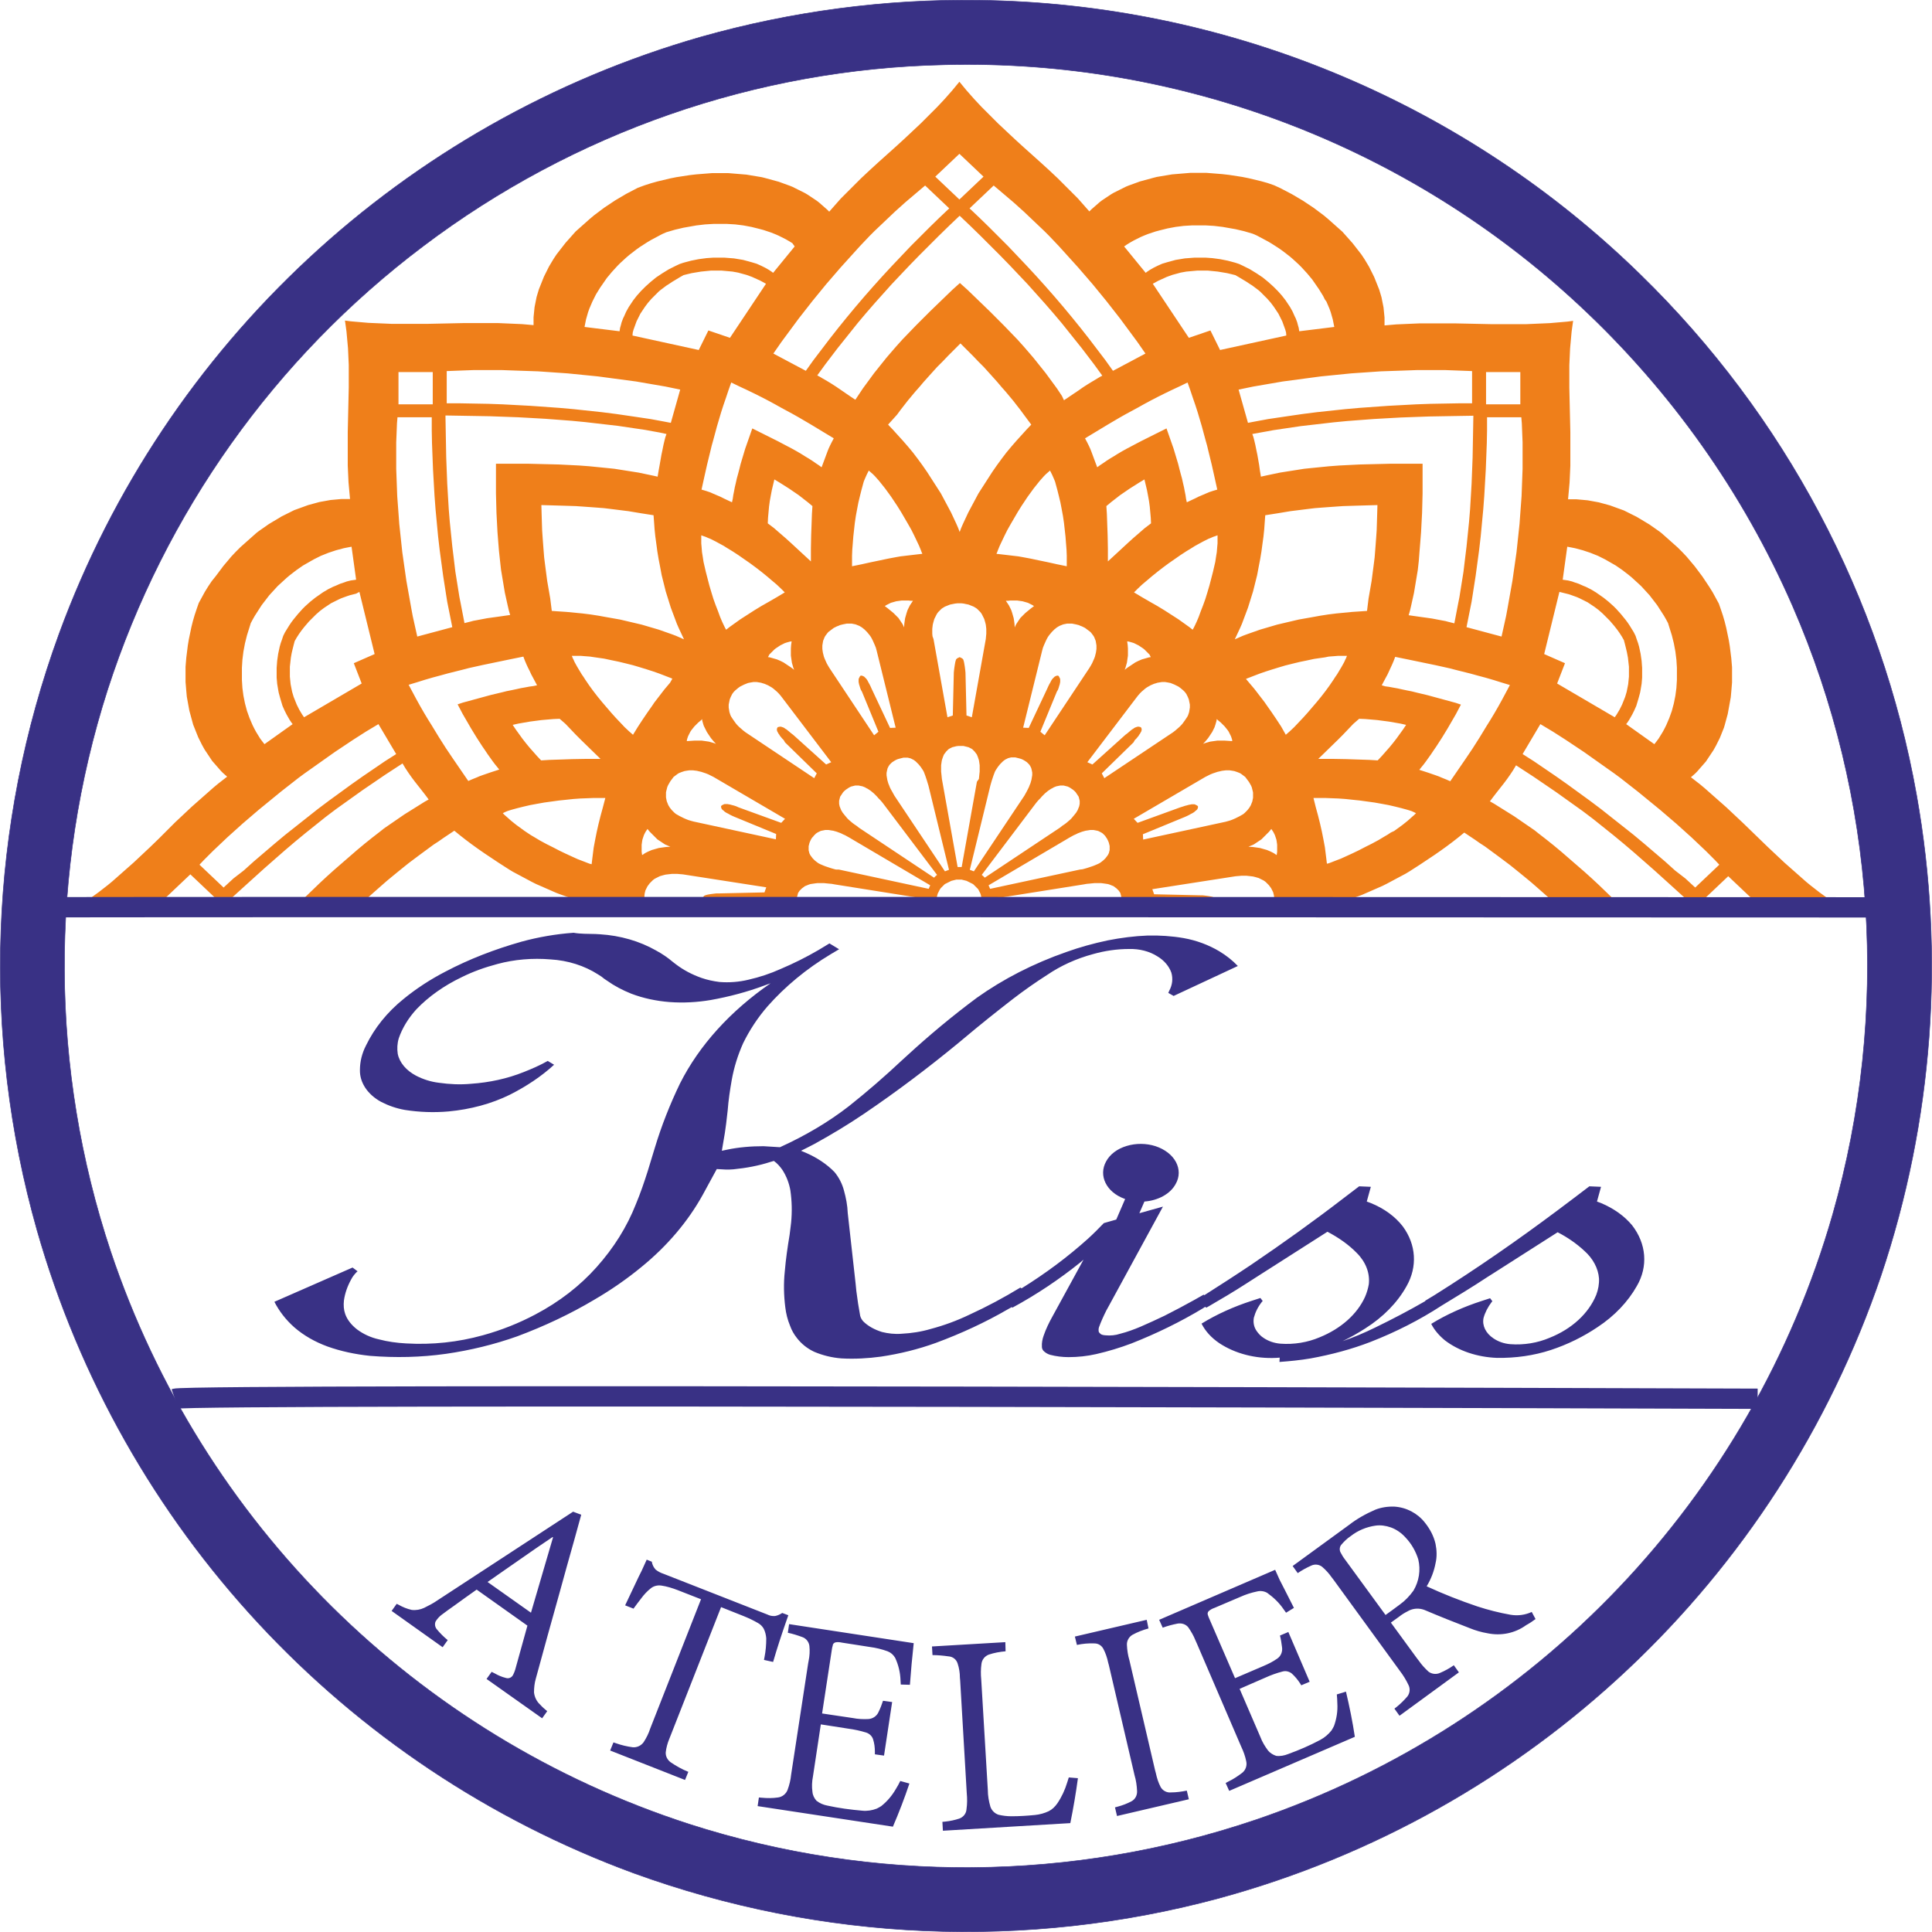 <?xml version="1.0" encoding="UTF-8"?>
<!-- Generator: Adobe Illustrator 24.0.1, SVG Export Plug-In . SVG Version: 6.00 Build 0)  -->
<svg xmlns:xodm="http://www.corel.com/coreldraw/odm/2003" xmlns="http://www.w3.org/2000/svg" xmlns:xlink="http://www.w3.org/1999/xlink" version="1.1" id="Layer_1" x="0px" y="0px" width="761.2px" height="761.2px" viewBox="0 0 761.2 761.2" style="enable-background:new 0 0 761.2 761.2;" xml:space="preserve">
<style type="text/css">
	.st0{fill-rule:evenodd;clip-rule:evenodd;fill:#393185;}
	.st1{fill:none;stroke:#393185;stroke-width:8;stroke-miterlimit:10;}
	.st2{fill:none;stroke:#0000FF;stroke-width:2.834646e-02;stroke-miterlimit:10;}
	.st3{fill-rule:evenodd;clip-rule:evenodd;fill:#393185;stroke:#393185;stroke-width:0.216;stroke-miterlimit:10;}
	.st4{fill-rule:evenodd;clip-rule:evenodd;fill:#EF7F1A;}
</style>
<g id="Vrstva_x0020_1">
	<path class="st0" d="M396.2,650.6c-2.3,0.2-4.5,0.6-6.6,1.3c-1.6,0.6-2.7,2-2.9,3.6c-0.3,2.1-0.3,4.2-0.1,6.2l2.6,43.6   c0,2.2,0.4,4.4,1,6.5c0.5,1.5,1.7,2.7,3.2,3.2c1.7,0.4,3.4,0.6,5.1,0.6c3.1,0,6.2-0.2,9.3-0.5c1.9-0.2,3.7-0.7,5.4-1.5   c1.4-0.7,2.5-1.8,3.4-3.1c1.7-2.5,3-5.3,3.9-8.3l0.6-1.9l3.6,0.3c-0.8,5.9-1.8,11.8-3,17.7l-50.2,3l-0.2-3.5l1.1-0.1   c1.9-0.2,3.8-0.6,5.6-1.2c1.6-0.6,2.7-2,2.8-3.7c0.3-2.1,0.3-4.2,0.1-6.3l-2.6-44.4l-0.1-1.1c0-1.9-0.3-3.8-0.9-5.6   c-0.5-1.6-1.9-2.7-3.6-2.8c-2.1-0.3-4.2-0.5-6.3-0.5l-0.2-3.4l28.9-1.7L396.2,650.6L396.2,650.6z M360,647.4   c-0.6,5.4-1.1,10.9-1.5,16.4l-3.6-0.1l-0.1-1.7c-0.1-3-0.8-6-2.1-8.8c-0.7-1.2-1.7-2.1-3-2.6c-2.2-0.8-4.6-1.4-7-1.7   c-3.6-0.6-7.2-1.1-10.9-1.7c-0.9-0.2-1.8-0.3-2.7-0.1c-0.5,0.2-1,0.6-1,1.2c-0.2,0.6-0.3,1.2-0.4,1.9l-3.8,24.9l12.1,1.8   c2,0.4,4.1,0.5,6.1,0.4c1.8-0.1,3.4-1.2,4.1-2.9c0.7-1.4,1.2-2.8,1.7-4.3l3.6,0.5l-3.2,21.1l-3.6-0.5l0-1c0-1.7-0.2-3.3-0.7-4.9   c-0.4-1.3-1.5-2.3-2.8-2.7c-2.3-0.7-4.6-1.2-6.9-1.5l-10.9-1.7l-3.1,20.5c-0.4,2-0.5,4.1-0.2,6.1c0.1,1.3,0.7,2.5,1.6,3.5   c1.3,1,2.7,1.6,4.3,1.9c4.5,1,9.1,1.6,13.7,2c1.9,0.2,3.9-0.1,5.7-0.8c0.6-0.3,1.2-0.6,1.8-1c2.4-1.9,4.3-4.2,5.8-6.8   c0.6-1,1.2-2,1.7-3.1l3.6,1c-1.9,5.7-4.1,11.4-6.5,17l-53.3-8.1l0.5-3.4l1.2,0.1c2.1,0.2,4.2,0.2,6.3-0.1c1.7-0.2,3.2-1.4,3.8-3   c0.7-1.9,1.2-3.9,1.4-6l6.7-43.8l0.2-1.1c0.4-1.9,0.5-3.9,0.3-5.8c-0.2-1.6-1.3-3-2.8-3.5c-1.9-0.7-3.8-1.3-5.7-1.7l0.5-3.4   L360,647.4L360,647.4z M452.5,641.6c-2.2,0.6-4.3,1.4-6.3,2.5c-1.4,0.8-2.3,2.4-2.2,4c0.1,2.1,0.4,4.1,1,6.1l10.1,43.3l0.3,1.1   c0.4,1.9,1,3.8,1.9,5.5c0.8,1.4,2.4,2.3,4.1,2.1c2.1,0,4.1-0.3,6.2-0.7l0.8,3.4l-28.3,6.6l-0.8-3.4l1.1-0.3   c1.9-0.5,3.7-1.2,5.4-2.1c1.5-0.8,2.3-2.4,2.2-4.1c-0.1-2.1-0.4-4.2-1-6.2l-10.1-43.3l-0.3-1.1c-0.4-1.9-1-3.7-1.9-5.4   c-0.7-1.3-2-2.1-3.5-2.1c-2.3-0.1-4.6,0.1-6.9,0.6l-0.8-3.3l28.3-6.6L452.5,641.6L452.5,641.6z M504.2,622.5l2,3.9   c1.2,2.4,2.4,4.8,3.6,7.1l-3.1,1.9l-1-1.4c-1.7-2.5-3.9-4.6-6.4-6.4c-1.2-0.7-2.6-0.9-3.9-0.6c-2.4,0.5-4.6,1.2-6.8,2.2   c-3.4,1.4-6.7,2.9-10.1,4.3c-0.9,0.3-1.6,0.7-2.3,1.3c-0.4,0.4-0.5,1-0.3,1.5c0.2,0.6,0.4,1.2,0.7,1.8l10,23.1l11.2-4.8   c1.9-0.8,3.7-1.7,5.4-2.9c1.5-1,2.2-2.8,1.9-4.6c-0.2-1.5-0.4-3-0.8-4.5l3.3-1.4l8.4,19.6l-3.3,1.4l-0.5-0.8   c-0.9-1.4-2-2.7-3.2-3.8c-1.1-0.9-2.5-1.2-3.8-0.8c-2.3,0.6-4.5,1.4-6.7,2.4l-10.1,4.4l8.2,19c0.7,1.9,1.8,3.7,3,5.3   c0.8,1,2,1.7,3.2,2.1c1.6,0.2,3.2-0.1,4.7-0.7c4.4-1.6,8.6-3.4,12.7-5.6c1.7-0.9,3.2-2.2,4.4-3.7c0.4-0.6,0.7-1.2,1-1.8   c1-2.8,1.5-5.8,1.3-8.9c0-1.2-0.1-2.3-0.2-3.5l3.6-1.1c1.4,5.9,2.6,11.8,3.5,17.8l-49.5,21.3l-1.4-3.1l1.1-0.6   c1.9-0.9,3.7-2.1,5.4-3.4c1.4-1.1,2-2.9,1.6-4.6c-0.4-2-1.1-3.9-2-5.8l-17.5-40.7l-0.5-1.1c-0.7-1.8-1.7-3.5-2.8-5.1   c-1-1.3-2.7-1.8-4.3-1.5c-2,0.4-3.9,0.9-5.8,1.6l-1.4-3.1l45.7-19.7L504.2,622.5L504.2,622.5z M256.8,615.3   c0.2,1.2,0.7,2.2,1.5,3.1c1,0.8,2,1.3,3.2,1.7l40.8,16c1,0.5,2,0.7,3.1,0.6c1-0.2,1.9-0.6,2.8-1.2l2.4,0.9l-0.7,2   c-1.9,5.4-3.7,10.9-5.3,16.4L301,654l0.2-1c0.5-2.5,0.7-5,0.7-7.5c-0.1-1.3-0.4-2.6-1-3.8c-0.5-0.9-1.3-1.7-2.2-2.2   c-1.9-1.1-3.8-2-5.8-2.8l-8.8-3.5l-20,50.9l-0.4,1c-0.7,1.7-1.2,3.5-1.4,5.3c-0.1,1.6,0.7,3,1.9,3.9c2.2,1.5,4.5,2.8,7,3.8   l-1.3,3.2l-29.5-11.6l1.3-3.2l1.2,0.4c2,0.7,4.1,1.2,6.3,1.5c1.7,0.2,3.4-0.6,4.4-2c1.1-1.7,2-3.5,2.6-5.4l20-50.9   c-3-1.2-6.1-2.4-9.2-3.6c-2.1-0.8-4.3-1.5-6.5-1.8c-1.5-0.2-3,0.2-4.1,1.1c-1.4,1.1-2.7,2.5-3.8,4c-1,1.3-2,2.6-3,4l-3.3-1.3   c1.6-3.4,3.8-8,5.4-11.4l1.1-2.2c0.7-1.5,1.3-2.9,2-4.4L256.8,615.3L256.8,615.3z M229,596.8l-2.7,9.8l-2.9,10.3l-2.9,10.5   c-3.2,11.3-6.3,22.7-9.4,34c-0.5,1.7-0.7,3.6-0.7,5.4c0.2,1.8,1,3.5,2.3,4.7c0.9,1,1.9,1.9,2.9,2.7l-2,2.8l-21.9-15.5l2-2.8   l1.2,0.6c1.4,0.8,2.8,1.4,4.4,1.8c1.2,0.4,2.4-0.2,2.9-1.3c0.3-0.6,0.6-1.3,0.8-2l4.8-17.3l-20-14.2c-3,2.1-5.9,4.2-8.8,6.3   c-1.7,1.2-3.4,2.4-5.1,3.7c-0.9,0.7-1.7,1.6-2.3,2.6c-0.4,1-0.2,2.1,0.4,2.9c1.3,1.6,2.8,3.1,4.4,4.4l-2,2.8l-20.1-14.3l2-2.8   l0.8,0.4c1.6,0.9,3.3,1.6,5.1,2c1.7,0.2,3.4-0.1,4.9-0.8c1.8-0.9,3.6-1.8,5.3-3l53.4-34.9L229,596.8L229,596.8z M549.4,593.6   c4.7,0.3,9.1,2.6,12,6.3c2,2.5,3.5,5.3,4.2,8.4c0.5,2.5,0.6,5.1,0,7.6c-0.6,3.2-1.8,6.3-3.5,9.1c6.5,3,13.1,5.6,19.9,7.9   c4.3,1.4,8.6,2.5,13.1,3.3c2.9,0.5,5.8,0.1,8.4-1.1l1.5,2.8c-1.2,0.9-2.4,1.7-3.7,2.4c-4.4,3.2-9.9,4.3-15.2,3.2   c-2.4-0.4-4.8-1.1-7-2c-6-2.3-12-4.7-17.9-7.2l-0.6-0.2c-2.1-0.6-4.3-0.3-6.1,0.8c-1.2,0.6-2.3,1.3-3.3,2.1l-3.2,2.3l10.3,14.1   l0.7,0.9c1.1,1.6,2.4,3,3.8,4.3c1.3,1,3.1,1.2,4.6,0.5c1.9-0.8,3.7-1.8,5.4-3l2,2.8l-23.4,17.1l-2-2.8l0.9-0.7   c1.5-1.2,2.9-2.6,4.2-4.1c1-1.3,1.2-3.1,0.4-4.6c-0.9-1.9-2-3.7-3.3-5.4l-26.2-36l-0.7-0.9c-1.1-1.6-2.4-3-3.8-4.2   c-1.3-1-3-1.1-4.4-0.4c-1.8,0.8-3.6,1.8-5.2,2.9l-2-2.8l22.1-16.1c3.2-2.5,6.8-4.5,10.5-6.1C544.2,593.9,546.8,593.5,549.4,593.6   L549.4,593.6z M541.9,601.1c-3.5,0.5-6.9,1.9-9.7,4.1c-1.5,1-2.7,2.2-3.8,3.5c-0.6,0.8-0.7,1.9-0.3,2.8c0.5,1,1.1,2,1.8,2.9   l16,21.9c1.9-1.4,3.8-2.7,5.6-4.1c2.1-1.5,3.9-3.4,5.4-5.5c2.2-3.7,2.9-8.1,1.9-12.3c-1-3.2-2.7-6.2-5-8.6c-1.6-1.8-3.6-3.2-5.8-4   C546,601.1,543.9,600.8,541.9,601.1z M211.2,610l-12.8,8.9l-6.3,4.4l17.1,12.1l8.7-29.7l-0.2-0.1C217.7,605.6,211.2,610,211.2,610z   "></path>
	<path class="st1" d="M68.9,551.1c6-2.1,623.6,0,623.6,0"></path>
	<path class="st2" d="M296.2,457.8c-2.9,0-5.7,0.3-8.5,0.8c-1.3,0.3-2.5,0.7-3.5,1.2l1.1,0.2c2,0.4,4.1,0.4,6.1-0.1   c2.2-0.5,4.2-1.3,6-2.2L296.2,457.8L296.2,457.8z"></path>
	<path class="st0" d="M234.7,368l1.7,0.1c8,0.5,15.6,2.7,22.1,6.4c2.4,1.3,4.6,2.8,6.6,4.5l1.3,1c2.9,2.2,6.3,4,10,5.3   c2.3,0.8,4.7,1.3,7.1,1.6c3.8,0.3,7.7,0,11.4-0.9c4.4-1,8.6-2.4,12.6-4.2c5.2-2.2,10.2-4.7,15-7.5l4.3-2.6l3.8,2.3l-3.2,1.9   c-9.7,5.8-18.1,12.8-25,20.6c-3.9,4.5-7.1,9.4-9.6,14.5c-2.1,4.7-3.6,9.5-4.5,14.5c-0.7,4-1.3,8-1.6,12c-0.2,1.7-0.4,3.5-0.6,5.2   l-0.5,3.6c-0.4,2.4-0.8,4.8-1.2,7.1l1.9-0.4c4.7-1,9.6-1.4,14.5-1.4l6.5,0.4c9.9-4.5,19.1-9.9,27.2-16.2c7.3-5.8,14.2-11.8,20.8-18   l2.2-2c8.6-7.9,17.7-15.5,27.4-22.7c10.4-7.4,22.3-13.5,35.2-18c5.3-1.9,10.7-3.4,16.4-4.6c5.1-1,10.4-1.7,15.7-1.9   c4.7-0.1,9.5,0.2,14.1,1c5.1,0.9,9.9,2.7,14.1,5.2c2.8,1.7,5.2,3.6,7.3,5.8l-25.3,11.8l-2.1-1.2l0.4-0.9c1.2-2.2,1.5-4.7,0.8-7.1   c-0.9-2.5-2.8-4.8-5.5-6.4c-3.1-2-7.1-3-11.1-2.9c-4.8,0-9.6,0.7-14.2,2c-6.7,1.8-12.8,4.6-18.1,8.2c-4.7,3-9.1,6.1-13.4,9.4   c-6.6,5.1-13.1,10.3-19.4,15.6l-2.4,2c-11.8,9.7-24.1,19-37.1,27.8c-6.2,4.2-12.7,8.1-19.4,11.8c-1.7,0.9-3.5,1.8-5.3,2.7l1.9,0.8   c4.4,1.9,8.3,4.5,11.3,7.6c1.8,2.2,3,4.6,3.7,7.2c0.8,2.9,1.4,5.9,1.5,8.9l3.1,27.8l0.3,3c0.4,3.2,0.9,6.5,1.5,9.7   c0.2,0.8,0.6,1.5,1.2,2.2c1.9,1.9,4.5,3.3,7.4,4.2c2.4,0.6,5,0.9,7.6,0.7c4-0.2,7.9-0.8,11.6-1.9c5.3-1.4,10.4-3.3,15.2-5.6   c7-3.2,13.7-6.8,20.1-10.7l0.5,0.3c9.5-5.9,18.2-12.4,26.1-19.5c2.2-2,4.3-4.1,6.3-6.2l4.9-1.4l3.5-8.1l-0.3-0.1   c-7.1-2.6-10.3-9.1-7.2-14.7c1.5-2.8,4.4-5,8.1-6.1c3.6-1.1,7.7-1.1,11.4,0.1c3.6,1.2,6.5,3.4,8,6.2c1.5,2.8,1.5,5.9-0.1,8.7   c-2.1,3.9-6.9,6.5-12.3,6.9l-2,4.6l9.3-2.6l-21.2,38.9l-1.1,2c-1.1,2.2-2.1,4.4-2.9,6.6c-0.2,0.6-0.2,1.2-0.1,1.8   c0.2,0.4,0.5,0.7,0.9,1l0.5,0.2c0.4,0.1,0.8,0.2,1.2,0.2c2,0.2,4,0,5.8-0.6c2.8-0.7,5.5-1.7,8.1-2.8c3.2-1.4,6.3-2.8,9.4-4.3   c4-2,7.9-4.1,11.7-6.2l3.7-2.1l0.3,0.2c6.3-4,12.5-8,18.6-12.1c12.4-8.4,24.4-17,36.1-26l6.3-4.8l4.6,0.2l-1.6,5.8l1.6,0.6   c5.2,2.1,9.6,5.3,12.6,9.2c5.3,7.2,5.8,15.9,1.5,23.5c-3.6,6.5-9.2,12.2-16.3,16.7c-2.8,1.8-5.8,3.5-8.9,5   c4.4-1.5,8.6-3.3,12.7-5.3c6.8-3.3,13.5-6.8,19.9-10.5l-0.1-0.1l3.8-2.3c16.7-10.5,32.7-21.6,48.2-33.2c4.3-3.2,8.5-6.4,12.7-9.6   l4.6,0.2l-1.6,5.8l1.6,0.6c5,2.1,9.2,5.1,12.2,8.7c5.7,7.3,6.4,16.3,1.9,24c-3.5,6.2-8.8,11.8-15.5,16.2c-5.5,3.7-11.7,6.8-18.4,9   c-6.7,2.2-13.9,3.2-21.2,3.1c-7.7-0.3-15-2.7-20.5-6.9c-2.3-1.9-4.2-4.1-5.4-6.5c6-3.7,12.7-6.7,19.8-9c1.1-0.4,2.3-0.7,3.4-1.1   l0.9,1.2l-0.3,0.3c-1.5,2-2.6,4.1-3.2,6.3c-0.6,3,0.9,6,3.9,8c1.9,1.3,4.2,2.1,6.7,2.3c5.3,0.4,10.7-0.5,15.4-2.5   c8.8-3.5,15.4-9.6,18.4-16.9c0.8-2.1,1.2-4.3,1.1-6.5c-0.3-4-2.4-7.9-5.8-10.9c-3-2.8-6.6-5.3-10.5-7.3l-25.7,16.4l-1.9,1.2   c-5.9,3.9-12,7.6-18.1,11.3c-8.6,5.6-18,10.4-28,14.3c-7.5,2.9-15.4,5-23.6,6.5c-4.1,0.7-8.2,1.1-12.3,1.4l0.1-1.7l-1.4,0.1   c-8.2,0.4-16.2-1.7-22.4-5.8c-3.1-2.1-5.5-4.7-7-7.7c6-3.7,12.7-6.7,19.8-9c1.1-0.4,2.3-0.7,3.4-1.1l0.9,1.2l-0.3,0.3   c-1.6,2-2.6,4.1-3.2,6.3c-0.3,1.8,0,3.6,1.1,5.2c0.7,1,1.6,2,2.7,2.7c1.9,1.3,4.2,2.1,6.7,2.3c5.3,0.4,10.7-0.5,15.4-2.5   c8.4-3.4,14.8-9.1,17.9-15.9c0.7-1.6,1.2-3.3,1.5-5c0.5-4.4-1.2-8.8-4.7-12.3c-3.2-3.3-7.2-6.1-11.6-8.4l-25.7,16.4l-6.4,4.1   c-4.8,3.1-9.7,6-14.7,8.9l-0.9,0.5l-0.5-0.3l-0.9,0.6c-8.8,5.3-18.2,9.9-28.1,13.8c-4.5,1.7-9.1,3.1-13.9,4.2   c-3.5,0.8-7.2,1.2-10.9,1.2c-2.4,0-4.9-0.3-7.2-0.9c-1.1-0.3-2-0.9-2.7-1.6c-0.4-0.5-0.6-1-0.6-1.6c-0.1-1.5,0.2-3,0.7-4.4   c0.9-2.6,2.1-5.1,3.5-7.6l12.2-22.3l-1.4,1.2c-8.1,6.5-17,12.5-26.6,17.7l-0.3-0.2l-1.6,0.9c-8.8,5.1-18.3,9.5-28.3,13.2   c-6.9,2.5-14.2,4.3-21.6,5.4c-5.1,0.7-10.4,1-15.6,0.7c-3.8-0.3-7.4-1.2-10.7-2.6c-2.8-1.3-5.1-3.2-6.8-5.4   c-1.2-1.5-2.1-3.1-2.7-4.8c-1-2.4-1.6-4.8-1.9-7.3c-0.6-4.7-0.7-9.5-0.2-14.2c0.4-4.8,1.1-9.6,1.9-14.4c0.1-1.1,0.3-2.1,0.4-3.2   l0.2-1.7c0.4-4.2,0.3-8.4-0.3-12.6c-0.5-2.8-1.5-5.5-3.1-8c-0.9-1.3-2-2.6-3.4-3.6l-1.4,0.4c-4.6,1.5-9.5,2.4-14.5,2.9   c-1,0.1-2,0.1-3,0.1l-3.6-0.2l-5.5,10.1c-5.8,10.5-14,20.2-24.2,28.5c-5.7,4.7-11.9,9-18.6,12.9c-9.4,5.6-19.6,10.4-30.3,14.4   c-9,3.2-18.4,5.5-28.1,6.9c-9.9,1.4-19.9,1.6-29.9,0.8c-5.8-0.6-11.5-1.8-16.8-3.7c-4.9-1.8-9.3-4.3-13-7.5c-3.4-3-6-6.4-7.9-10.1   l30.8-13.5l2,1.5l-0.3,0.2c-0.9,0.9-1.7,1.9-2.2,2.9c-1.5,2.7-2.5,5.5-2.9,8.4c-0.2,1.8-0.1,3.6,0.5,5.3c0.8,2.3,2.5,4.4,4.7,6.1   c2.4,1.8,5.4,3.2,8.6,3.9c3.4,0.9,7,1.4,10.7,1.6c10.3,0.6,20.5-0.5,30.2-3.2c7.3-2,14.3-4.8,20.7-8.2c9.5-5,17.6-11.3,24.1-18.6   c6.8-7.6,12-15.9,15.5-24.8c1.8-4.3,3.3-8.7,4.7-13.1l2.8-9.2c2.6-8.6,5.9-17,9.9-25.3c7.6-15.1,19.9-28.6,35.7-39.5l-2.5,0.9   c-6.7,2.5-13.8,4.4-21.1,5.7c-5.3,0.9-10.8,1.2-16.2,0.8c-5.2-0.4-10.4-1.5-15.1-3.3c-3.5-1.4-6.7-3.1-9.5-5.1   c-0.8-0.5-1.5-1-2.2-1.6l-1.4-0.9c-5.3-3.4-11.8-5.5-18.7-5.9c-7.1-0.6-14.2,0-20.9,1.8c-4.9,1.3-9.7,3-14.1,5.2   c-6.9,3.3-13,7.6-17.8,12.6c-3.2,3.5-5.6,7.4-7,11.5c-0.6,2-0.7,4.1-0.4,6.1c0.7,3.5,3.4,6.6,7.2,8.6c2.7,1.4,5.7,2.4,9,2.8   c4.2,0.6,8.4,0.8,12.7,0.4c7.2-0.5,14.2-2,20.7-4.6c3.3-1.3,6.5-2.7,9.5-4.4l2.5,1.5c-5,4.6-10.9,8.5-17.4,11.8   c-7.3,3.6-15.6,5.8-24.2,6.6c-5.7,0.5-11.5,0.3-17.2-0.6c-3.4-0.6-6.5-1.7-9.4-3.2c-5.3-2.9-8.4-7.6-8.3-12.5   c0-3.3,0.8-6.6,2.4-9.7c3.3-6.8,8.3-13.1,14.9-18.4c4.9-4,10.4-7.6,16.4-10.7c9.3-4.9,19.4-8.8,30-11.8c6.6-1.8,13.5-3,20.5-3.5   C228.7,368,231.7,367.9,234.7,368L234.7,368z"></path>
	<path class="st3" d="M385.5,0.1l4.9,0.1c95.9,2.4,187.4,41,256,108.1c56.7,55.3,94.8,126.9,108.7,204.9   c11.3,63.3,6.5,128.4-14,189.4c-40.8,120-138.5,212-260.9,245.3c-76,20.5-156.5,17-230.5-9.9C135.4,696,48,601.9,14.6,484.7   c-21.9-77.3-18.9-159.5,8.7-235C65.2,135.4,159.3,48,276.4,14.5C311.9,4.5,348.7-0.4,385.5,0.1L385.5,0.1z M372.3,25.5   C297.9,27.1,226,52.2,166.7,97C108.2,141.1,64.9,202.1,42.4,271.7c-23.1,72-22.7,149.6,1.2,221.4C79.5,600.2,164,683.9,271.5,718.7   c72.7,23.4,151,22.8,223.3-1.7C605.1,679.5,690,590.4,722.1,478.4c22.6-79.3,17.1-164-15.8-239.6c-19.5-44.7-48-84.9-83.7-118.2   C554.9,57.4,465,23.2,372.3,25.5L372.3,25.5z"></path>
	<path class="st4" d="M35.3,354.1l1.8-1.3l1.8-1.3l1.8-1.4l1.8-1.4l1.7-1.4l1.7-1.5l1.7-1.5l1.7-1.5l1.7-1.5l1.7-1.5l3.3-3.1   l3.3-3.1l3.3-3.2L69,324l3.3-3.1l3.3-3.1l1.7-1.5l1.7-1.5l1.7-1.5l1.7-1.5l1.7-1.5l1.8-1.5l1.8-1.4l1.8-1.4l-0.8-0.7l-0.8-0.7   l-0.8-0.8l-0.7-0.8l-0.7-0.8l-0.7-0.8l-0.7-0.8l-0.7-0.8l-0.6-0.9l-0.6-0.9l-0.6-0.9l-0.6-0.9l-0.6-0.9l-0.5-0.9l-0.5-0.9l-0.5-1   l-0.5-1l-0.5-1l-0.4-1l-0.4-1l-0.4-1l-0.4-1l-0.4-1l-0.3-1.1l-0.3-1.1l-0.3-1.1l-0.3-1.1l-0.3-1.1l-0.2-1.1l-0.2-1.1l-0.2-1.1   l-0.2-1.1l-0.2-1.1l-0.1-1.1l-0.1-1.1l-0.1-1.2l-0.1-1.2l-0.1-1.2l0-1.2l0-1.2l0-1.2l0-1.2l0-1.2l0.1-1.2l0.2-2.4l0.3-2.4l0.3-2.4   l0.4-2.4l0.5-2.4l0.5-2.4l0.6-2.4l0.7-2.4l0.8-2.4l0.8-2.3l1.2-2.2l1.2-2.2l1.3-2.1l1.4-2.1L85,227l1.5-2l1.5-2l1.6-1.9l1.6-1.9   l1.7-1.8l0.9-0.9l0.9-0.9l0.9-0.8l0.9-0.8l0.9-0.8l0.9-0.8l0.9-0.8l0.9-0.8l0.9-0.8l0.9-0.7l1-0.7l1-0.7l1-0.7l1-0.7l1-0.6l1-0.6   l1-0.6l1-0.6l1-0.6l1-0.5l1-0.5l1-0.5l1-0.5l1-0.5l1.1-0.4l1.1-0.4l1.1-0.4l1.1-0.4l1.1-0.4l1.1-0.3l1.1-0.3l1.1-0.3l1.1-0.3   l1.1-0.2l1.1-0.2l1.1-0.2l1.1-0.2l1.1-0.1l1.1-0.1l1.1-0.1l1.1-0.1l1.1,0l1.1,0l1.1,0l-0.2-2.2l-0.2-2.2l-0.2-2.2l-0.1-2.2   l-0.1-2.2l-0.1-2.2l0-2.2l0-2.2l0-4.4l0-4.4l0.2-8.8l0.1-4.4l0.1-4.4l0-4.4l0-2.2l0-2.2l-0.1-2.2l-0.1-2.2l-0.1-2.2l-0.2-2.2   l-0.2-2.2l-0.2-2.2l-0.3-2.2l-0.3-2.1l2.3,0.3l2.3,0.2l2.3,0.2l2.3,0.2l2.3,0.1l2.3,0.1l2.3,0.1l2.3,0.1l2.3,0l2.3,0l4.7,0l4.7,0   l4.7-0.1l9.4-0.2l4.7,0l4.7,0l2.3,0l2.3,0l2.3,0.1l2.3,0.1l2.3,0.1l2.3,0.1l2.3,0.2l2.3,0.2l0-1.1l0-1l0-1l0.1-1l0.1-1l0.1-1l0.1-1   l0.2-1l0.2-1l0.2-1l0.2-1l0.3-1l0.3-1l0.3-1l0.4-1l0.4-1l0.4-1l0.4-1l0.4-1l0.5-1l0.5-1l0.5-1l0.5-1l0.6-1l0.6-1l0.6-1l0.6-0.9   l0.6-0.9l0.7-0.9l0.7-0.9l0.7-0.9l0.7-0.9l0.7-0.9l0.8-0.9l0.8-0.9l0.8-0.9l0.8-0.9l0.8-0.9l0.9-0.8l0.9-0.8l0.9-0.8l0.9-0.8   l0.9-0.8l0.9-0.8l1.9-1.6l2-1.5l2-1.5l2.1-1.4l2.1-1.4l2.2-1.3l2.2-1.3l2.3-1.2l2.3-1.2L254,73l2.5-0.8l2.5-0.7l2.5-0.6l2.5-0.6   l2.5-0.5l2.6-0.4l2.6-0.4l2.6-0.3l2.5-0.2l2.5-0.2l1.3-0.1l1.3,0l1.3,0l1.3,0l1.2,0l1.2,0l1.2,0.1l1.2,0.1l1.2,0.1l1.2,0.1l1.2,0.1   l1.2,0.1l1.2,0.2l1.2,0.2l1.2,0.2l1.2,0.2l1.2,0.2l1.2,0.3l1.1,0.3l1.1,0.3l1.1,0.3l1.1,0.3l1.1,0.3l1.1,0.4l1.1,0.4l1.1,0.4   l1.1,0.4l1,0.4l1,0.5l1,0.5l1,0.5l1,0.5l1,0.5l1,0.6l0.9,0.6l0.9,0.6l0.9,0.6l0.9,0.6l0.9,0.7l0.8,0.7l0.8,0.7l0.8,0.7l0.8,0.7   l0.8,0.8l1.5-1.7l1.5-1.7l1.5-1.7l1.6-1.6l1.6-1.6l1.6-1.6l1.6-1.6l1.6-1.6l3.3-3.1L346,64l6.8-6.1l3.4-3.1l3.3-3.1l3.3-3.1   l1.6-1.6l1.6-1.6l1.6-1.6l1.6-1.6l1.5-1.6l1.5-1.6l1.5-1.7l1.5-1.7l1.4-1.7l1.4-1.7l1.4,1.7l1.4,1.7l1.5,1.7l1.5,1.7l1.5,1.6   l1.5,1.6l1.6,1.6l1.6,1.6l1.6,1.6l1.6,1.6l3.3,3.1l3.3,3.1l3.4,3.1L410,64l3.4,3.1l3.3,3.1l1.6,1.6l1.6,1.6l1.6,1.6l1.6,1.6   l1.6,1.6l1.5,1.7l1.5,1.7l1.5,1.7l0.8-0.8l0.8-0.7l0.8-0.7l0.8-0.7l0.8-0.7l0.9-0.7l0.9-0.6l0.9-0.6l0.9-0.6l0.9-0.6l1-0.6l1-0.5   l1-0.5l1-0.5l1-0.5l1-0.5l1-0.4l1.1-0.4l1.1-0.4l1.1-0.4l1.1-0.4l1.1-0.3l1.1-0.3l1.1-0.3l1.1-0.3l1.1-0.3l1.2-0.3l1.2-0.2l1.2-0.2   l1.2-0.2l1.2-0.2l1.2-0.2l1.2-0.1l1.2-0.1l1.2-0.1l1.2-0.1l1.2-0.1l1.2-0.1l1.2,0l1.2,0l1.3,0l1.3,0l1.3,0l1.3,0.1l2.5,0.2l2.5,0.2   l2.6,0.3l2.6,0.4l2.6,0.4l2.5,0.5l2.5,0.6l2.5,0.6l2.5,0.7L502,73l2.4,1.1l2.3,1.2l2.3,1.2l2.2,1.3l2.2,1.3l2.1,1.4l2.1,1.4l2,1.5   l2,1.5l1.9,1.6l0.9,0.8l0.9,0.8l0.9,0.8l0.9,0.8l0.9,0.8l0.9,0.8l0.8,0.9l0.8,0.9l0.8,0.9l0.8,0.9l0.8,0.9l0.7,0.9l0.7,0.9l0.7,0.9   l0.7,0.9l0.7,0.9l0.6,0.9l0.6,0.9l0.6,1l0.6,1l0.6,1l0.5,1l0.5,1l0.5,1l0.5,1l0.4,1l0.4,1l0.4,1l0.4,1l0.4,1l0.3,1l0.3,1l0.3,1   l0.2,1l0.2,1l0.2,1l0.2,1l0.1,1l0.1,1l0.1,1l0.1,1l0,1l0,1l0,1.1l2.3-0.2l2.3-0.2l2.3-0.1l2.3-0.1l2.3-0.1l2.3-0.1l2.3,0l2.3,0   l4.7,0l4.7,0l9.4,0.2l4.7,0.1l4.7,0l4.7,0l2.3,0l2.3,0l2.3-0.1l2.3-0.1l2.3-0.1l2.3-0.1l2.3-0.2l2.3-0.2l2.3-0.2l2.3-0.3l-0.3,2.1   l-0.3,2.2l-0.2,2.2l-0.2,2.2l-0.2,2.2l-0.1,2.2l-0.1,2.2l-0.1,2.2l0,2.2l0,2.2l0,4.4l0.1,4.4l0.1,4.4l0.2,8.8l0,4.4l0,4.4l0,2.2   l0,2.2l-0.1,2.2l-0.1,2.2l-0.1,2.2l-0.2,2.2l-0.2,2.2l-0.2,2.2l1.1,0l1.1,0l1.1,0l1.1,0.1l1.1,0.1l1.1,0.1l1.1,0.1l1.1,0.2l1.1,0.2   l1.1,0.2l1.1,0.2l1.1,0.3l1.1,0.3l1.1,0.3l1.1,0.3l1.1,0.4l1.1,0.4l1.1,0.4l1.1,0.4l1.1,0.4l1,0.5l1,0.5l1,0.5l1,0.5l1,0.5l1,0.6   l1,0.6l1,0.6l1,0.6l1,0.6l1,0.7l1,0.7l1,0.7l1,0.7l0.9,0.7l0.9,0.8l0.9,0.8l0.9,0.8l0.9,0.8l0.9,0.8l0.9,0.8l0.9,0.8l0.9,0.9   l0.9,0.9l1.7,1.8l1.6,1.9l1.6,1.9l1.5,2l1.5,2l1.4,2.1l1.4,2.1l1.3,2.1l1.2,2.2l1.2,2.2l0.8,2.3l0.8,2.4l0.7,2.4l0.6,2.4l0.5,2.4   l0.5,2.4l0.4,2.4l0.3,2.4l0.3,2.4l0.2,2.4l0.1,1.2l0,1.2l0,1.2l0,1.2l0,1.2l0,1.2l-0.1,1.2l-0.1,1.2l-0.1,1.2l-0.1,1.1l-0.1,1.1   l-0.2,1.1l-0.2,1.1l-0.2,1.1l-0.2,1.1l-0.2,1.1l-0.2,1.1l-0.3,1.1l-0.3,1.1l-0.3,1.1l-0.3,1.1l-0.3,1l-0.4,1l-0.4,1l-0.4,1l-0.4,1   l-0.5,1l-0.5,1l-0.5,1l-0.5,0.9l-0.5,0.9l-0.6,0.9l-0.6,0.9l-0.6,0.9l-0.6,0.9l-0.6,0.9l-0.7,0.8l-0.7,0.8l-0.7,0.8l-0.7,0.8   l-0.7,0.8l-0.8,0.8l-0.8,0.7l-0.8,0.7l1.8,1.4l1.8,1.4l1.8,1.5l1.7,1.5l1.7,1.5l1.7,1.5l1.7,1.5l1.7,1.5l3.3,3.1l3.3,3.1l6.5,6.3   l3.3,3.2l3.3,3.1l3.3,3.1l1.7,1.5l1.7,1.5l1.7,1.5l1.7,1.5l1.7,1.5l1.7,1.4l1.8,1.4l1.8,1.4l1.8,1.3l1.8,1.3h-30.1l-9.5-9l-9.5,9   h-7.1l-4.3-3.9l-4.2-3.8l-4.1-3.7l-4.1-3.6l-4-3.5l-4-3.4l-4-3.3l-4-3.2l-4-3.2l-4.1-3.1l-2.1-1.5l-2.1-1.5l-2.1-1.5l-2.1-1.5   l-2.1-1.5l-2.2-1.5l-2.2-1.5l-2.2-1.5l-2.2-1.5l-2.3-1.5l-2.3-1.5l-2.3-1.5l-0.6,1l-0.6,1l-1.2,1.8l-1.2,1.7l-1.2,1.6l-2.6,3.3   l-1.4,1.8l-1.5,2l1.6,0.9l1.6,1l1.6,1l1.6,1l1.6,1l1.6,1l1.6,1.1l1.6,1.1l1.6,1.1l1.6,1.1l1.6,1.1l1.5,1.2l3.1,2.4l3,2.4l3,2.5   l3,2.6l3,2.6l3,2.6l3,2.7l2.9,2.7l2.9,2.8l2.9,2.8h-24.9l-2.7-2.4l-2.5-2.2l-2.4-2.1l-2.3-1.9l-2.2-1.8l-2.1-1.7l-2-1.6l-2-1.5   l-2-1.5l-1.9-1.4l-1.9-1.4l-1.9-1.4l-2-1.3l-2-1.4l-4.2-2.8l-2.2,1.8l-2.3,1.8l-2.4,1.8l-2.5,1.8l-2.6,1.8l-2.7,1.8l-2.7,1.8   l-1.4,0.9l-1.4,0.9l-1.4,0.9l-1.5,0.9l-1.5,0.8l-1.5,0.8l-1.5,0.8l-1.5,0.8l-1.5,0.8l-1.6,0.8l-1.6,0.7l-1.6,0.7l-1.6,0.7l-1.6,0.7   l-1.6,0.7l-1.6,0.6l-1.7,0.6l-1.7,0.6h-29.7l0-0.8l-0.1-0.8l-0.1-0.4l-0.1-0.4l-0.1-0.4l-0.2-0.4l-0.2-0.4l-0.2-0.4l-0.2-0.4   l-0.3-0.4l-0.3-0.4l-0.3-0.4l-0.4-0.4l-0.4-0.4l-0.4-0.4l-0.5-0.4l-0.5-0.3l-0.6-0.3l-0.6-0.3l-0.6-0.3l-0.7-0.2l-0.7-0.2l-0.8-0.2   l-0.8-0.1l-0.9-0.1l-0.9-0.1l-1,0l-1,0l-1.1,0.1l-1.2,0.1l-32.8,5.1l0.7,2l18,0.4l1,0l0.9,0.1l0.8,0.1l0.7,0.1l0.6,0.1l0.5,0.1   l0.4,0.1l0.3,0.1l0.3,0.1l0.2,0.1l0.2,0.2l0.2,0.2l0.2,0.4l0.2,0.4h-37.3l0-0.7l-0.1-0.7l-0.1-0.4l-0.1-0.4l-0.1-0.4l-0.1-0.4   l-0.2-0.3l-0.2-0.3l-0.2-0.3l-0.3-0.3l-0.3-0.3l-0.3-0.3l-0.4-0.3l-0.4-0.3l-0.4-0.3l-0.5-0.2l-0.5-0.2l-0.5-0.2l-0.6-0.2l-0.6-0.1   l-0.7-0.1l-0.7-0.1l-0.8-0.1l-0.8,0l-0.9,0l-0.9,0l-1,0.1l-1,0.1l-1.1,0.1l-1.1,0.2l-35.8,5.7l0,0.8h-4.4l0-0.4l0-0.4l-0.1-0.4   l-0.1-0.4l-0.1-0.4l-0.1-0.4l-0.1-0.4l-0.2-0.4l-0.2-0.4l-0.2-0.4l-0.2-0.4l-0.2-0.3l-0.3-0.3l-0.3-0.3l-0.3-0.3l-0.3-0.3l-0.3-0.3   l-0.3-0.3l-0.3-0.2l-0.4-0.2l-0.4-0.2l-0.4-0.2l-0.4-0.2l-0.4-0.2l-0.4-0.2l-0.4-0.1l-0.4-0.1l-0.4-0.1l-0.4-0.1l-0.4-0.1l-0.5,0   l-0.5,0l-0.5,0l-0.5,0l-0.4,0.1l-0.4,0.1l-0.4,0.1l-0.4,0.1l-0.4,0.1l-0.4,0.2l-0.4,0.2l-0.4,0.2l-0.4,0.2l-0.4,0.2l-0.4,0.2   l-0.3,0.2l-0.3,0.3l-0.3,0.3l-0.3,0.3l-0.3,0.3l-0.3,0.3l-0.2,0.3l-0.2,0.3l-0.2,0.4l-0.2,0.4l-0.2,0.4l-0.2,0.4l-0.1,0.4l-0.1,0.4   l-0.1,0.4l-0.1,0.4l-0.1,0.4l0,0.4l0,0.4h-4.3l0-0.8l-35.8-5.7l-1.1-0.2l-1.1-0.1l-1-0.1l-1-0.1l-0.9,0l-0.9,0l-0.8,0l-0.8,0.1   l-0.7,0.1l-0.7,0.1l-0.6,0.1l-0.6,0.2l-0.5,0.2l-0.5,0.2l-0.5,0.2l-0.4,0.3l-0.4,0.3l-0.4,0.3l-0.3,0.3l-0.3,0.3l-0.3,0.3l-0.2,0.3   l-0.2,0.3l-0.2,0.3l-0.1,0.4l-0.1,0.4l-0.1,0.4l-0.1,0.4L314,353l0,0.4l0,0.7h-37.3l0.2-0.4l0.2-0.4l0.2-0.2l0.2-0.2l0.2-0.1   l0.3-0.1l0.3-0.1l0.4-0.1l0.5-0.1l0.6-0.1l0.7-0.1l0.8-0.1l0.9-0.1l1,0l18-0.4l0.7-2l-32.8-5.1l-1.2-0.1l-1.1-0.1l-1,0l-1,0   l-0.9,0.1l-0.9,0.1l-0.8,0.1l-0.8,0.2l-0.7,0.2l-0.7,0.2l-0.6,0.3l-0.6,0.3l-0.6,0.3l-0.5,0.3l-0.5,0.4l-0.4,0.4l-0.4,0.4l-0.4,0.4   l-0.3,0.4l-0.3,0.4l-0.3,0.4l-0.2,0.4l-0.2,0.4l-0.2,0.4l-0.2,0.4l-0.1,0.4l-0.1,0.4l-0.1,0.4l-0.1,0.8l0,0.8h-29.7l-1.7-0.6   l-1.7-0.6l-1.6-0.6l-1.6-0.7l-1.6-0.7l-1.6-0.7l-1.6-0.7l-1.6-0.7l-1.6-0.8l-1.5-0.8l-1.5-0.8l-1.5-0.8l-1.5-0.8l-1.5-0.8l-1.5-0.9   l-1.4-0.9l-1.4-0.9l-1.4-0.9l-2.7-1.8l-2.7-1.8l-2.6-1.8l-2.5-1.8l-2.4-1.8l-2.3-1.8l-2.2-1.8l-4.2,2.8l-2,1.4l-2,1.3l-1.9,1.4   l-1.9,1.4l-1.9,1.4l-2,1.5l-2,1.5l-2,1.6l-2.1,1.7l-2.2,1.8l-2.3,1.9l-2.4,2.1l-2.5,2.2l-2.7,2.4h-24.9l2.9-2.8l2.9-2.8l2.9-2.7   l3-2.7l3-2.6l3-2.6l3-2.6l3-2.5l3-2.4l3.1-2.4l1.5-1.2l1.6-1.1l1.6-1.1l1.6-1.1l1.6-1.1l1.6-1.1l1.6-1l1.6-1l1.6-1l1.6-1l1.6-1   l1.6-0.9l-1.5-2l-1.4-1.8l-2.6-3.3l-1.2-1.6l-1.2-1.7l-1.2-1.8l-0.6-1l-0.6-1l-2.3,1.5l-2.3,1.5l-2.3,1.5l-2.2,1.5l-2.2,1.5   l-2.2,1.5l-2.2,1.5l-2.1,1.5l-2.1,1.5l-2.1,1.5l-2.1,1.5l-2.1,1.5l-4.1,3.1l-4,3.2l-4,3.2l-4,3.3l-4,3.4l-4,3.5l-4.1,3.6l-4.1,3.7   l-4.2,3.8l-4.3,3.9h-7.1l-9.5-9l-9.5,9L35.3,354.1L35.3,354.1z M368.5,69.6l9.5-9l9.5,9l-9.5,9L368.5,69.6z M304.7,139.3l1.6-2.3   l1.6-2.3l1.7-2.3l1.7-2.3l1.7-2.3l1.7-2.3l1.8-2.3l1.8-2.3l1.8-2.3l1.8-2.2l1.8-2.2l1.8-2.2l1.9-2.2l1.9-2.2l1.9-2.2l1.9-2.1   l1.9-2.1l1.9-2.1l1.9-2.1l1.9-2l1.9-2l2-2l2-1.9l2-1.9l2-1.9l2-1.9l2-1.8l2-1.8l2-1.7l2-1.7l2-1.7l1.9-1.6l9.5,9l-3.8,3.6l-3.8,3.7   l-3.8,3.8l-3.8,3.8l-3.7,3.9l-3.7,3.9l-3.7,4l-3.6,4l-3.6,4.1l-3.5,4.1l-3.4,4.1l-3.4,4.2l-3.3,4.2l-1.6,2.1l-1.6,2.1l-1.6,2.1   l-1.6,2.1l-1.5,2.1l-1.5,2.1L304.7,139.3L304.7,139.3z M349.9,167.3l1.9,2l1.9,2.1l2,2.2l2,2.3l2,2.4l1.9,2.5l1.9,2.6l0.9,1.3   l0.9,1.3l0.9,1.4l0.9,1.4l0.9,1.4l0.9,1.4l0.9,1.4l0.9,1.4l0.8,1.5l0.8,1.5l0.8,1.5l0.8,1.5l0.8,1.5l0.7,1.5l0.7,1.5l0.7,1.5   l0.7,1.6l0.6,1.6l0.6-1.6l0.7-1.6l0.7-1.5l0.7-1.5l0.7-1.5l0.8-1.5l0.8-1.5l0.8-1.5l0.8-1.5l0.8-1.5l0.9-1.4l0.9-1.4l0.9-1.4   l0.9-1.4l0.9-1.4l0.9-1.4l0.9-1.3l0.9-1.3l1.9-2.6l1.9-2.5l2-2.4l2-2.3l2-2.2l1.9-2.1l1.9-2l-2.9-3.9l-1.4-1.9l-1.4-1.8l-1.4-1.8   l-1.5-1.8l-1.5-1.8l-1.6-1.8l-1.6-1.9l-1.7-1.9l-1.8-2l-1.9-2.1l-2.1-2.1l-2.2-2.3l-2.4-2.4l-2.5-2.5l-2.5,2.5l-2.4,2.4l-2.2,2.3   l-2.1,2.1l-1.9,2.1l-1.8,2l-1.7,1.9l-1.6,1.9l-1.6,1.8l-1.5,1.8l-1.5,1.8l-1.4,1.8l-1.4,1.8l-1.4,1.9L349.9,167.3z M313.1,97.1   l-8.5,10.4l-0.5-0.4l-0.6-0.4l-0.6-0.4l-0.7-0.4l-0.7-0.4l-0.8-0.4l-0.8-0.4l-0.9-0.4l-0.9-0.4l-1-0.3l-1-0.3l-1.1-0.3l-1.1-0.3   l-1.1-0.3l-1.2-0.2l-1.2-0.2l-1.2-0.2l-1.3-0.1l-1.3-0.1l-1.3-0.1l-1.4,0l-1.4,0l-1.4,0l-1.4,0.1l-1.4,0.1l-1.5,0.2l-1.5,0.2   l-1.5,0.3l-1.5,0.3l-1.5,0.4l-1.5,0.4l-1.5,0.5l-1.5,0.7l-1.4,0.7l-1.4,0.7l-1.3,0.8l-1.3,0.8l-1.2,0.8l-1.2,0.8l-1.1,0.9l-1.1,0.9   l-1,0.9l-1,0.9l-0.9,0.9l-0.9,0.9l-0.8,0.9l-0.8,0.9l-0.7,0.9l-0.7,0.9l-0.6,0.9l-0.6,0.9l-0.6,0.9l-0.5,0.9l-0.5,0.9l-0.4,0.9   l-0.4,0.9l-0.4,0.8l-0.3,0.8l-0.3,0.8l-0.2,0.8l-0.2,0.7l-0.2,0.7l-0.1,0.7l-0.1,0.6l-13.8-1.7l0.3-1.5l0.3-1.5l0.4-1.4l0.4-1.4   l0.5-1.4l0.6-1.4l0.6-1.4l0.7-1.4l0.7-1.4l0.8-1.3l0.8-1.3l0.9-1.3l0.9-1.3l0.9-1.3l1-1.2l1-1.2l1.1-1.2l1.1-1.2l1.1-1.1l1.2-1.1   l1.2-1.1l1.3-1.1l1.3-1l1.3-1l1.4-1l1.4-0.9l1.4-0.9l1.5-0.9l1.5-0.8l1.5-0.8l1.5-0.8l1.6-0.7l1.7-0.5l1.7-0.5l1.7-0.4l1.7-0.4   l1.7-0.3l1.7-0.3l1.7-0.3l1.7-0.2l1.7-0.2l1.7-0.1l1.7-0.1l1.7,0l1.7,0l1.7,0l1.7,0.1l1.7,0.1l1.6,0.2l1.6,0.2l1.6,0.3l1.6,0.3   l1.6,0.4l1.6,0.4l1.5,0.4l1.5,0.5l1.5,0.5l1.5,0.6l1.4,0.6l1.4,0.7l1.4,0.7l1.4,0.8l1.3,0.8L313.1,97.1L313.1,97.1z M335.7,223.1   l0-1l0-1l0-2.2l0.1-2.4l0.2-2.5l0.2-2.6l0.3-2.7l0.3-2.7l0.4-2.7l0.5-2.7l0.5-2.6l0.6-2.5l0.3-1.2l0.3-1.2l0.3-1.1l0.3-1.1l0.3-1.1   l0.4-1l0.4-0.9l0.4-0.9l0.4-0.8l0.4-0.8l0.8,0.7l0.8,0.7l0.8,0.8l0.8,0.9l0.8,0.9l0.8,1l0.8,1l0.8,1l0.8,1.1l0.8,1.1l0.8,1.1   l0.8,1.2l1.6,2.4l1.5,2.4l1.4,2.4l1.4,2.4l1.3,2.3l1.1,2.2l1,2.1l0.9,1.9l0.7,1.7l0.3,0.8l0.3,0.7l-1.8,0.2l-1.7,0.2l-1.7,0.2   l-1.7,0.2l-1.7,0.2l-1.7,0.3l-1.6,0.3l-1.6,0.3l-3.3,0.7l-3.4,0.7l-3.6,0.8L335.7,223.1L335.7,223.1z M359.7,236.7l-0.4,0.6   l-0.4,0.6l-0.4,0.6l-0.3,0.6l-0.3,0.6l-0.3,0.6l-0.2,0.6l-0.2,0.6l-0.2,0.7l-0.2,0.7l-0.2,0.7l-0.1,0.7l-0.1,0.7l-0.1,0.7l-0.1,1.5   l-0.3-0.7l-0.3-0.6l-0.4-0.6l-0.4-0.6l-0.4-0.6l-0.4-0.6l-0.5-0.5l-0.5-0.5l-0.5-0.5l-0.5-0.5l-1.1-0.9l-1.1-0.9l-1.2-0.9l0.6-0.4   l0.6-0.3l0.6-0.3l0.6-0.3l0.7-0.2l0.7-0.2l0.7-0.2l0.7-0.1l0.7-0.1l0.7-0.1l0.7,0l0.7,0l0.7,0l0.7,0l0.8,0.1L359.7,236.7   L359.7,236.7z M367.8,251.8l5.5,30.8l2.1-0.7l0.4-16.9l0.1-1l0.1-0.8l0.1-0.7l0.1-0.6l0.1-0.6l0.1-0.5l0.1-0.4l0.1-0.3l0.1-0.3   l0.2-0.2l0.2-0.2l0.2-0.1l0.4-0.2l0.4-0.2l0.4,0.2l0.2,0.1l0.2,0.1l0.2,0.1l0.2,0.2l0.2,0.2l0.1,0.3l0.1,0.3l0.1,0.4l0.1,0.5   l0.1,0.6l0.1,0.6l0.1,0.7l0.1,0.8l0.1,1l0.4,16.9l2.1,0.7l5.5-30.8l0.1-1.1l0.1-1l0-1l0-0.9l-0.1-0.9l-0.1-0.8l-0.2-0.8l-0.2-0.7   l-0.2-0.7l-0.3-0.6l-0.3-0.6l-0.3-0.6l-0.3-0.5l-0.4-0.5l-0.4-0.4l-0.4-0.4l-0.4-0.4l-0.4-0.3l-0.5-0.3l-0.5-0.3l-0.5-0.2l-0.5-0.2   l-0.5-0.2l-0.5-0.2l-0.5-0.1l-0.5-0.1l-0.9-0.2l-0.9-0.1l-0.8,0l-0.8,0l-0.9,0.1l-0.5,0.1l-0.5,0.1l-0.5,0.1l-0.5,0.1l-0.5,0.2   l-0.5,0.2l-0.5,0.2l-0.5,0.2l-0.5,0.3l-0.5,0.3l-0.4,0.3l-0.4,0.4l-0.4,0.4l-0.4,0.4l-0.4,0.5l-0.3,0.5l-0.3,0.6l-0.3,0.6l-0.3,0.6   l-0.2,0.7l-0.2,0.7l-0.2,0.8l-0.1,0.8l-0.1,0.9l0,0.9l0,1l0.1,1L367.8,251.8L367.8,251.8z M365.8,309.5l8.1,33.2l-0.8,0.3l-0.8,0.3   l-19.3-28.9l-0.6-0.9l-0.5-0.9l-0.5-0.9L351,311l-0.4-0.8l-0.3-0.8l-0.3-0.7l-0.2-0.7l-0.2-0.7l-0.1-0.6l-0.1-0.6l-0.1-0.6l0-0.5   l0-0.5l0.1-0.5l0.1-0.5l0.1-0.4l0.1-0.4l0.2-0.4l0.2-0.4l0.2-0.3l0.2-0.3l0.3-0.3l0.3-0.3l0.3-0.3l0.3-0.2l0.3-0.2l0.3-0.2l0.7-0.4   l0.7-0.3l0.7-0.2l0.4-0.1l0.4-0.1l0.4-0.1l0.4-0.1l0.4,0l0.4,0l0.4,0l0.4,0l0.4,0.1l0.4,0.1l0.4,0.1l0.4,0.2l0.4,0.2l0.4,0.2   l0.4,0.3l0.4,0.3l0.4,0.4l0.4,0.4l0.4,0.4l0.4,0.5l0.4,0.5l0.4,0.6l0.4,0.6l0.4,0.7l0.3,0.8l0.3,0.8l0.3,0.9l0.3,0.9l0.3,1   L365.8,309.5L365.8,309.5z M262.6,171l-0.4,1.1l-0.3,1.1l-0.5,2.1l-0.4,2l-0.4,1.9l-0.7,4l-0.4,2.2l-0.4,2.4l-1.8-0.4l-1.9-0.4   l-1.9-0.4l-1.9-0.4l-1.9-0.3l-1.9-0.3l-1.9-0.3l-1.9-0.3l-1.9-0.3l-1.9-0.2l-2-0.2l-2-0.2l-4-0.4l-4-0.3l-4-0.2l-4-0.2l-4.1-0.1   l-4.1-0.1l-4.1-0.1l-4.1,0l-4.2,0l-4.2,0l0,3.9l0,3.9l0,3.9l0.1,3.9l0.1,3.8l0.2,3.8l0.2,3.8l0.3,3.8l0.3,3.7l0.4,3.7l0.2,1.8   l0.2,1.8l0.3,1.8l0.3,1.8l0.3,1.8l0.3,1.8l0.3,1.8l0.4,1.8l0.4,1.8l0.4,1.8l0.4,1.7l0.5,1.7l-4.9,0.7l-2.2,0.3l-2.1,0.3l-2.1,0.4   l-2.1,0.4l-1.1,0.2l-1.1,0.3l-1.2,0.3l-1.2,0.3l-0.5-2.6l-0.5-2.6l-0.5-2.6l-0.5-2.5l-0.4-2.5l-0.4-2.5l-0.4-2.5l-0.4-2.5l-0.3-2.5   l-0.3-2.5l-0.6-4.9l-0.5-4.9l-0.5-4.9l-0.4-4.9l-0.3-5l-0.3-5.1l-0.2-5.1l-0.2-5.2l-0.1-5.4l-0.1-5.5l-0.1-5.6l6,0.1l5.8,0.1   l5.7,0.1l5.6,0.2l5.5,0.2l5.4,0.3l5.3,0.3l5.3,0.4l5.2,0.4l5.2,0.5l2.6,0.3l2.6,0.3l2.6,0.3l2.6,0.3l2.6,0.3l2.7,0.4l2.7,0.4   l2.7,0.4l2.7,0.4l2.7,0.5l2.8,0.5L262.6,171L262.6,171z M170.4,146.6H157v12.7h13.5V146.6z M268,153.5l-2.9-0.6l-2.9-0.6l-2.9-0.5   l-2.9-0.5l-2.9-0.5l-2.9-0.5l-3-0.4l-3-0.4l-3-0.4l-3-0.4l-3-0.4l-3-0.3l-3-0.3l-3-0.3l-3-0.3l-2.9-0.2l-2.9-0.2l-2.9-0.2l-2.9-0.2   l-2.9-0.1l-2.9-0.1l-2.9-0.1l-2.8-0.1l-2.8-0.1l-2.8,0l-2.8,0l-2.8,0l-2.7,0l-2.7,0.1l-2.7,0.1l-2.6,0.1l-2.6,0.1v12.7l5.4,0   l5.5,0.1l5.5,0.1l5.6,0.2l5.6,0.3l5.6,0.3l5.6,0.4l5.6,0.4l5.6,0.5l5.6,0.6l5.6,0.6l5.5,0.7l5.5,0.8l2.7,0.4l2.7,0.4l2.7,0.4   l2.7,0.5l2.7,0.5l2.6,0.5L268,153.5L268,153.5z M288.4,197.9l-3.2-1.5l-1.4-0.7l-1.4-0.6l-1.4-0.6l-1.4-0.6l-1.5-0.5l-1.7-0.5   l1.1-5l1.1-4.9l1.2-4.9l0.6-2.5l0.7-2.5l0.7-2.6l0.7-2.6l0.8-2.7l0.8-2.7l0.9-2.8l1-2.9l1-3l1.1-3.1l3.1,1.5l3,1.4l2.9,1.4l2.8,1.4   l2.7,1.4l2.6,1.4l2.5,1.4l2.4,1.3l2.4,1.3l2.3,1.3l4.6,2.7l9.1,5.5l-0.8,1.5l-0.7,1.4l-0.6,1.3l-0.5,1.3l-1,2.7l-1.2,3.2l-1.1-0.8   l-1.2-0.8l-1.3-0.9l-1.4-0.9l-1.5-0.9l-1.6-1l-1.7-1l-1.8-1l-1.9-1l-1.9-1l-1.9-1l-2-1l-2-1l-2-1l-2-1l-2-1l-0.7,2l-0.7,2l-0.7,2   l-0.7,2l-0.6,2l-0.6,2l-0.6,2l-0.5,2l-0.5,1.9l-0.5,1.8l-0.4,1.8l-0.4,1.7l-0.3,1.6l-0.3,1.5l-0.2,1.4L288.4,197.9L288.4,197.9z    M302.5,206.2l0.1-2.2l0.2-2.2l0.2-2.2l0.3-2.2l0.4-2.2l0.4-2.1l0.5-2.1l0.5-2.1l2,1.2l1.9,1.2l1.9,1.2l1.9,1.3l1.9,1.3l1.8,1.4   l1.8,1.4l1.8,1.5l-0.2,3.1l-0.1,2.9l-0.1,2.8l-0.1,2.7l-0.1,5.2l0,5.1l-3.9-3.6l-4-3.7l-2.1-1.9l-2.2-1.9l-2.3-2L302.5,206.2   L302.5,206.2z M249.2,132.2l26.1,5.7l3.8-7.7l8.5,2.9l14.2-21.3l-1.1-0.6l-1.1-0.6l-1.1-0.5l-1.1-0.5l-1.1-0.5l-1.1-0.4l-1.1-0.4   l-1.1-0.3l-1.1-0.3l-1.1-0.3l-1.1-0.2l-1.1-0.2l-1.1-0.1l-1.1-0.1l-1.1-0.1l-1.1-0.1l-1,0l-1,0l-1,0l-1,0l-1,0.1l-1,0.1l-1,0.1   l-1,0.1l-1.8,0.3l-1.8,0.3l-1.7,0.4l-1.6,0.4l-1.4,0.8l-1.5,0.9l-1.5,0.9l-1.5,1l-0.8,0.5l-0.8,0.6l-0.8,0.6l-0.8,0.6l-0.7,0.6   l-0.7,0.7l-0.7,0.7l-0.7,0.7l-0.7,0.7l-0.7,0.8l-0.7,0.8l-0.6,0.8l-0.6,0.8l-0.6,0.9l-0.6,0.9l-0.6,0.9l-0.5,1l-0.5,1l-0.5,1   l-0.4,1.1l-0.4,1.1l-0.4,1.1l-0.3,1.1L249.2,132.2L249.2,132.2z M309.2,233.4l-0.7-0.7l-0.8-0.8l-1.7-1.6l-1.9-1.6l-2-1.7l-2.1-1.7   l-2.2-1.7l-2.3-1.7l-2.3-1.6l-2.3-1.6l-2.3-1.5l-2.3-1.4l-1.1-0.7l-1.1-0.6l-1.1-0.6l-1.1-0.6l-1-0.5l-1-0.5l-1-0.4l-0.9-0.4   l-0.9-0.3l-0.8-0.3l0,1l0,1.1l0,1.1l0.1,1.1l0.1,1.2l0.1,1.2l0.2,1.2l0.2,1.3l0.2,1.3l0.3,1.3l0.3,1.3l0.3,1.3l0.7,2.7l0.7,2.7   l0.8,2.7l0.8,2.6l0.9,2.5l0.9,2.3l0.8,2.2l0.8,1.9l0.8,1.7l0.4,0.8l0.4,0.7l1.4-1.1l1.4-1l1.4-1l1.4-1l1.4-0.9l1.4-0.9l1.4-0.9   l1.4-0.9l2.8-1.7l3-1.7l3.1-1.8L309.2,233.4L309.2,233.4z M302.6,258.9l0.7,0.1l0.7,0.2l0.7,0.2l0.7,0.2l0.7,0.2l0.7,0.3l0.7,0.3   l0.6,0.3l0.6,0.3l0.6,0.4l0.6,0.4l0.6,0.4l0.6,0.4l0.6,0.4l1.2,0.9l-0.3-0.7l-0.2-0.7l-0.2-0.7l-0.2-0.7l-0.1-0.7l-0.1-0.7   l-0.1-0.7l-0.1-0.7l0-0.7l0-0.7l0-1.4l0.1-1.4l0.2-1.4l-0.7,0.1l-0.7,0.2l-0.7,0.2l-0.6,0.2l-0.6,0.3l-0.6,0.3l-0.6,0.3l-0.6,0.4   l-0.6,0.4l-0.6,0.4l-0.5,0.4l-0.5,0.5l-0.5,0.5l-0.5,0.5l-0.5,0.5L302.6,258.9L302.6,258.9z M339.6,272.5l6.5,15.8l-1.7,1.4   l-17.6-26.5l-0.6-1l-0.5-0.9l-0.4-0.9l-0.4-0.9l-0.3-0.8l-0.2-0.8l-0.2-0.8l-0.1-0.7l-0.1-0.7l0-0.7l0-0.7l0.1-0.6l0.1-0.6l0.1-0.6   l0.2-0.5l0.2-0.5l0.2-0.5l0.3-0.5l0.3-0.4l0.3-0.4l0.3-0.4l0.4-0.4l0.4-0.3l0.4-0.3l0.4-0.3l0.4-0.3l0.4-0.3l0.4-0.2l0.8-0.4   l0.8-0.3l0.4-0.2l0.4-0.1l0.4-0.1l0.4-0.1l0.5-0.1l0.5-0.1l0.5-0.1l0.5,0l0.5,0l0.5,0l0.5,0l0.5,0.1l0.5,0.1l0.5,0.1l0.5,0.2   l0.5,0.2l0.5,0.2l0.5,0.3l0.5,0.3l0.5,0.4l0.5,0.4l0.5,0.5l0.5,0.5l0.5,0.6l0.5,0.6l0.5,0.7l0.4,0.7l0.4,0.8l0.4,0.9l0.4,0.9l0.4,1   l0.3,1.1l7.5,30.4l-2.2,0.1l-7.3-15.5l-0.4-0.9l-0.4-0.8l-0.4-0.7l-0.3-0.6l-0.3-0.5l-0.3-0.4l-0.3-0.3l-0.3-0.3l-0.2-0.2l-0.2-0.1   l-0.2-0.1l-0.2-0.1l-0.4-0.1l-0.4,0l-0.3,0.3l-0.1,0.2l-0.1,0.2l-0.1,0.2l-0.1,0.2l-0.1,0.3l0,0.3l0,0.4l0,0.4l0.1,0.5l0.1,0.5   l0.2,0.6l0.2,0.7l0.3,0.8L339.6,272.5L339.6,272.5z M149.1,285.3l-2.5,1.5l-2.5,1.5l-2.5,1.6l-2.5,1.6l-2.4,1.6l-2.4,1.6l-2.4,1.6   l-2.4,1.7l-2.4,1.7l-2.4,1.7l-2.4,1.7l-2.4,1.7l-2.3,1.7l-2.3,1.8l-2.3,1.8l-2.3,1.8l-2.2,1.8l-2.2,1.8l-2.2,1.8l-2.2,1.8l-2.1,1.8   l-2.1,1.8l-2.1,1.8l-2,1.8l-2,1.8l-2,1.8l-1.9,1.8l-1.9,1.8l-1.9,1.8l-1.8,1.8l-1.8,1.8l-1.7,1.8l9.5,9l3.9-3.6L96,343l4-3.6   l4.1-3.5l4.1-3.5l4.2-3.5l4.3-3.4l4.3-3.4l4.3-3.4l4.4-3.3l4.4-3.2l4.4-3.2l4.4-3.1l2.2-1.5l2.2-1.5l2.2-1.5l2.2-1.5l2.2-1.4   l2.2-1.4L149.1,285.3L149.1,285.3z M104.2,293.2l11.1-7.9l-0.4-0.5l-0.4-0.6l-0.4-0.6l-0.4-0.7l-0.4-0.7l-0.4-0.7l-0.4-0.8   l-0.4-0.8l-0.4-0.9l-0.4-0.9l-0.3-1l-0.3-1l-0.3-1l-0.3-1.1l-0.3-1.1l-0.2-1.1l-0.2-1.2l-0.2-1.2l-0.1-1.2L109,267l0-1.3l0-1.3   l0-1.3l0.1-1.3l0.1-1.4l0.2-1.4l0.2-1.4l0.3-1.4l0.3-1.4l0.4-1.4l0.5-1.4l0.5-1.5l0.7-1.4l0.8-1.3l0.8-1.3l0.8-1.2l0.9-1.2l0.9-1.1   l0.9-1.1l0.9-1l0.9-1l1-1l1-0.9l1-0.9l1-0.8l1-0.8l1-0.7l1-0.7l1-0.7l1-0.6l1-0.6l1-0.5l1-0.5l1-0.4l0.9-0.4l0.9-0.4l0.9-0.3   l0.9-0.3l0.8-0.3l0.8-0.2l0.8-0.2l0.7-0.1l0.7-0.1l0.7-0.1l-1.8-13l-1.6,0.3l-1.5,0.3l-1.5,0.4l-1.5,0.4l-1.5,0.5l-1.5,0.5   l-1.5,0.6l-1.5,0.6l-1.4,0.7l-1.4,0.7l-1.4,0.8l-1.4,0.8l-1.4,0.8l-1.3,0.9l-1.3,0.9l-1.3,1l-1.3,1l-1.2,1l-1.2,1.1l-1.2,1.1   l-1.2,1.1l-1.1,1.2l-1.1,1.2l-1.1,1.2l-1,1.3l-1,1.3l-1,1.3l-0.9,1.4l-0.9,1.4l-0.9,1.4l-0.8,1.4l-0.8,1.5l-0.5,1.6l-0.5,1.6   l-0.5,1.6l-0.4,1.6l-0.4,1.6l-0.3,1.6l-0.3,1.6l-0.2,1.6l-0.2,1.6l-0.1,1.6l-0.1,1.6l0,1.6l0,1.6l0,1.6l0.1,1.6l0.1,1.6l0.2,1.5   l0.2,1.5l0.3,1.5l0.3,1.5l0.4,1.5l0.4,1.5l0.5,1.4l0.5,1.4l0.6,1.4l0.6,1.4l0.7,1.4l0.7,1.3l0.8,1.3l0.8,1.3l0.9,1.2L104.2,293.2   L104.2,293.2z M238.5,314.4l-1.1,0l-1.1,0l-2.4,0l-2.5,0.1l-2.7,0.1l-2.8,0.2l-2.8,0.3l-2.9,0.3l-2.9,0.4l-2.9,0.4l-2.8,0.5   l-2.7,0.5l-1.3,0.3l-1.3,0.3l-1.2,0.3l-1.2,0.3l-1.1,0.3l-1.1,0.3l-1,0.3l-0.9,0.3l-0.9,0.4l-0.8,0.4l0.7,0.7l0.8,0.7l0.9,0.8   l0.9,0.8l1,0.8l1,0.8l1.1,0.8l1.1,0.8l1.1,0.8l1.2,0.8l1.2,0.8l1.2,0.7l2.5,1.5l2.6,1.4l2.6,1.3l2.5,1.3l2.5,1.2l2.4,1.1l2.2,1   l2.1,0.8l1.8,0.7l0.8,0.3l0.8,0.2l0.2-1.7l0.2-1.6l0.2-1.6l0.2-1.6l0.3-1.6l0.3-1.6l0.3-1.5l0.3-1.5l0.7-3.1l0.8-3.2l0.9-3.3   L238.5,314.4L238.5,314.4z M253,336.9l0.6-0.4l0.6-0.4l0.6-0.3l0.6-0.3l0.7-0.3l0.7-0.3l0.7-0.2l0.7-0.2l0.7-0.2l0.7-0.2l0.7-0.1   l0.7-0.1l0.7-0.1l0.8-0.1l1.6-0.1l-0.7-0.3l-0.7-0.3l-0.7-0.3l-0.6-0.4l-0.6-0.4l-0.6-0.4l-0.6-0.4l-0.6-0.4l-0.5-0.5l-0.5-0.5   l-1-1l-1-1l-0.9-1.1l-0.4,0.6l-0.4,0.6l-0.3,0.6l-0.3,0.6l-0.2,0.6l-0.2,0.6l-0.2,0.6l-0.1,0.6l-0.1,0.7l-0.1,0.7l0,0.7l0,0.7   l0,0.7l0,0.7l0.1,0.7L253,336.9L253,336.9z M330.5,342.6l35.4,7.6l0.3-0.7l0.3-0.7l-30.7-18.1l-1-0.6l-0.9-0.5l-0.9-0.5l-0.9-0.4   l-0.8-0.4l-0.8-0.3l-0.8-0.3l-0.7-0.2l-0.7-0.2l-0.7-0.1l-0.6-0.1l-0.6-0.1l-0.6,0l-0.6,0l-0.5,0.1l-0.5,0.1l-0.5,0.1l-0.4,0.1   l-0.4,0.2l-0.4,0.2l-0.4,0.2l-0.3,0.2l-0.3,0.2l-0.3,0.3l-0.3,0.3l-0.3,0.3l-0.2,0.3L320,330l-0.4,0.6l-0.3,0.6l-0.3,0.7l-0.1,0.3   l-0.1,0.4l-0.1,0.4l-0.1,0.4l0,0.4l0,0.4l0,0.4l0,0.4l0.1,0.4l0.1,0.4l0.1,0.4l0.2,0.4l0.2,0.4l0.3,0.4l0.3,0.4l0.3,0.4l0.4,0.4   l0.4,0.4l0.5,0.4l0.5,0.4l0.6,0.4l0.6,0.3l0.7,0.3l0.7,0.3l0.8,0.3l0.9,0.3l0.9,0.3l1,0.3l1.1,0.3L330.5,342.6L330.5,342.6z    M164.4,250.8l-0.6-2.7l-0.6-2.7l-0.6-2.7l-0.5-2.7l-0.5-2.8l-0.5-2.8l-0.5-2.8l-0.5-2.8l-0.4-2.8l-0.4-2.8l-0.4-2.8l-0.4-2.8   l-0.3-2.8l-0.3-2.8l-0.3-2.8l-0.3-2.8l-0.2-2.8l-0.2-2.7l-0.2-2.7l-0.2-2.7l-0.1-2.7l-0.1-2.7l-0.1-2.7l-0.1-2.7l0-2.6l0-2.6l0-2.6   l0-2.6l0.1-2.5l0.1-2.5l0.1-2.5l0.2-2.4h13.5l0,5.1l0.1,5.1l0.2,5.2l0.2,5.2l0.3,5.2l0.3,5.2l0.4,5.3l0.5,5.3l0.5,5.3l0.6,5.2   l0.7,5.2l0.7,5.2l0.8,5.1l0.4,2.6l0.4,2.5l0.5,2.5l0.5,2.5l0.5,2.5l0.5,2.5L164.4,250.8L164.4,250.8z M217.4,240.7l2.9,0.2l3,0.2   l3.1,0.3l3.1,0.3l3.2,0.4l3.2,0.5l3.3,0.6l1.7,0.3l1.7,0.3l1.7,0.3l1.7,0.4l1.7,0.4l1.7,0.4l1.7,0.4l1.7,0.4l1.7,0.5l1.7,0.5   l1.7,0.5l1.7,0.5l1.7,0.6l1.7,0.6l1.7,0.6l1.6,0.6l1.6,0.7l1.6,0.7l-0.7-1.5l-0.7-1.5l-0.7-1.5l-0.7-1.6l-0.6-1.6l-0.6-1.6   l-0.6-1.6l-0.6-1.6l-0.5-1.6l-0.5-1.6l-0.5-1.6l-0.5-1.6l-0.4-1.6l-0.4-1.6l-0.4-1.6l-0.4-1.6l-0.3-1.6l-0.3-1.6l-0.6-3.1l-0.5-3   l-0.4-3l-0.4-2.9l-0.3-2.9l-0.2-2.8l-0.2-2.7l-5.1-0.8l-2.4-0.4l-2.4-0.4l-2.4-0.3l-2.4-0.3l-2.4-0.3l-2.5-0.3l-2.6-0.2l-2.7-0.2   l-2.8-0.2l-2.9-0.2l-3.1-0.1l-3.3-0.1l-3.5-0.1l-3.7-0.1l0.1,3.5l0.1,3.3l0.1,3.1l0.2,2.9l0.2,2.7l0.2,2.6l0.2,2.5l0.3,2.4l0.3,2.3   l0.3,2.3l0.3,2.3l0.4,2.3l0.4,2.3l0.4,2.3L217.4,240.7L217.4,240.7z M211.6,270l-1.6-3l-0.7-1.3l-0.6-1.3L208,263l-0.6-1.3   l-0.6-1.4l-0.6-1.6l-5.4,1.1l-5.3,1.1l-5.3,1.1l-2.7,0.6l-2.7,0.6l-2.7,0.7l-2.8,0.7l-2.8,0.7l-2.9,0.8l-3,0.8l-3.1,0.9l-3.2,1   l-3.3,1l1.6,3l1.5,2.8l1.5,2.7l1.5,2.6l1.5,2.5l1.5,2.4l1.4,2.3l1.4,2.3l1.4,2.2l1.4,2.2l2.9,4.3l5.9,8.6l1.6-0.7l1.5-0.6l1.4-0.6   l1.4-0.5l2.9-1l3.4-1.1l-0.8-1l-0.9-1.1l-0.9-1.2l-1-1.4l-1-1.4l-1-1.5l-1.1-1.6l-1.1-1.7l-1.1-1.7l-1.1-1.8l-1.1-1.8l-1.1-1.9   l-1.1-1.9l-1.1-1.9l-1-1.9l-1-1.9l2.1-0.7l2.2-0.6l2.2-0.6l2.2-0.6l2.2-0.6l2.2-0.6l2.1-0.5l2.1-0.5l2-0.5l2-0.4l1.9-0.4l1.8-0.4   l1.7-0.3l1.6-0.3l1.5-0.2L211.6,270L211.6,270z M220.5,283.2l-2.4,0.1l-2.4,0.2l-2.3,0.2l-2.3,0.3l-2.3,0.3l-2.3,0.4l-2.3,0.4   l-2.2,0.5l1.2,1.8l1.3,1.8l1.3,1.8l1.4,1.8l1.4,1.7l1.5,1.7l1.5,1.7l1.6,1.7l3.3-0.2l3.1-0.1l3-0.1l2.9-0.1l5.6-0.1l5.5,0l-3.8-3.7   l-3.9-3.8l-2-2l-2-2.1l-2.1-2.2L220.5,283.2L220.5,283.2z M141.6,233.2l6,24.5l-8.2,3.6l3.1,8l-22.7,13.3l-0.7-1l-0.6-1l-0.6-1   l-0.5-1l-0.5-1l-0.4-1l-0.4-1l-0.4-1l-0.3-1l-0.3-1l-0.2-1l-0.2-1l-0.2-1l-0.1-1l-0.1-1l-0.1-1l0-1l0-1l0-1l0-0.9l0.1-0.9l0.1-0.9   l0.1-0.9l0.1-0.9l0.3-1.7l0.4-1.7l0.4-1.6l0.4-1.5l0.8-1.4l0.9-1.4l1-1.4l1.1-1.4l0.6-0.7l0.6-0.7l0.6-0.7l0.7-0.7l0.7-0.7l0.7-0.7   l0.7-0.7l0.8-0.7l0.8-0.7l0.8-0.6l0.8-0.6l0.9-0.6l0.9-0.6l0.9-0.6l1-0.5l1-0.5l1-0.5l1.1-0.5l1.1-0.4l1.1-0.4l1.2-0.4l1.2-0.3   l1.2-0.3L141.6,233.2L141.6,233.2z M249.4,289.5l-0.8-0.7l-0.8-0.7l-1.7-1.6l-1.7-1.8l-1.8-1.9l-1.8-2l-1.8-2.1l-1.8-2.1l-1.8-2.2   l-1.7-2.2l-1.6-2.2l-1.5-2.2l-0.7-1.1l-0.7-1l-0.6-1l-0.6-1l-0.6-1l-0.5-0.9l-0.5-0.9l-0.4-0.9l-0.4-0.8l-0.3-0.8l1.1,0l1.1,0   l1.2,0l1.2,0.1l1.3,0.1l1.3,0.1l1.3,0.2l1.4,0.2l1.4,0.2l1.4,0.2l1.4,0.3l1.4,0.3l2.9,0.6l2.9,0.7l2.8,0.7l2.7,0.8l2.6,0.8l2.5,0.8   l2.3,0.8l2.1,0.8l1.8,0.7l0.8,0.3l0.7,0.3L264,269l-1.1,1.3l-1.1,1.3l-1,1.3l-1,1.3l-1,1.3l-1,1.3L257,278l-1.9,2.7l-1.9,2.8   l-1.9,2.9L249.4,289.5L249.4,289.5z M276.6,283.3l0.1,0.7l0.2,0.7l0.2,0.7l0.2,0.6l0.3,0.6l0.3,0.6l0.3,0.6l0.3,0.6l0.4,0.6   l0.4,0.6l0.4,0.6l0.4,0.6l0.5,0.6l0.5,0.6l1,1.1l-0.7-0.3l-0.7-0.2l-0.7-0.2l-0.7-0.2l-0.7-0.1l-0.7-0.1l-0.7-0.1l-0.7-0.1l-0.7,0   l-0.7,0l-1.5,0l-1.5,0.1l-1.5,0.1l0.1-0.7l0.2-0.6l0.2-0.6l0.3-0.6l0.3-0.6l0.3-0.6l0.4-0.6l0.4-0.5l0.4-0.5l0.4-0.5l0.5-0.5   l0.5-0.5l0.5-0.5l0.6-0.5l0.6-0.5L276.6,283.3L276.6,283.3z M309.3,292.5l12.5,12.2l-1,1.9l-27.1-18.1l-0.9-0.7l-0.8-0.7l-0.8-0.7   l-0.7-0.7l-0.6-0.7l-0.5-0.7l-0.5-0.7l-0.4-0.6l-0.4-0.6l-0.3-0.6l-0.2-0.6l-0.2-0.6l-0.1-0.6l-0.1-0.6l-0.1-0.6l0-0.6l0-0.6   l0.1-0.5l0.1-0.5l0.1-0.5l0.1-0.5l0.2-0.5l0.2-0.5l0.2-0.4l0.2-0.4l0.2-0.4l0.3-0.4l0.3-0.4l0.6-0.6l0.6-0.5l0.6-0.5l0.7-0.5   l0.4-0.2l0.4-0.2l0.4-0.2l0.4-0.2l0.5-0.2l0.5-0.2l0.5-0.2l0.5-0.1l0.5-0.1l0.6-0.1l0.6-0.1l0.6,0l0.6,0l0.6,0.1l0.6,0.1l0.6,0.1   l0.6,0.2l0.7,0.2l0.7,0.3l0.7,0.3l0.7,0.4l0.7,0.4l0.7,0.5l0.7,0.6l0.7,0.6l0.7,0.7l0.7,0.8l0.7,0.9l19.3,25.4l-2,0.9l-13-11.7   l-0.8-0.6l-0.7-0.6l-0.6-0.5l-0.5-0.4l-0.5-0.3l-0.4-0.3l-0.4-0.2l-0.3-0.1l-0.3-0.1l-0.3-0.1l-0.3,0l-0.2,0l-0.4,0.1l-0.4,0.1   l-0.2,0.4l-0.1,0.2l0,0.2l0,0.2l0,0.2l0.1,0.3l0.1,0.3l0.2,0.3l0.2,0.4l0.3,0.4l0.3,0.5l0.4,0.5l0.5,0.6l0.6,0.6L309.3,292.5   L309.3,292.5z M291,318.1l16.8,6.1l1.5-1.6l-28.2-16.5l-1-0.5l-1-0.5l-1-0.4l-0.9-0.3l-0.9-0.3l-0.9-0.2l-0.8-0.2l-0.8-0.1   l-0.8-0.1l-0.7,0l-0.7,0l-0.7,0.1l-0.6,0.1l-0.6,0.1l-0.6,0.2l-0.6,0.2l-0.5,0.2l-0.5,0.2l-0.5,0.3l-0.4,0.3l-0.4,0.3l-0.4,0.3   l-0.4,0.3l-0.3,0.4l-0.3,0.4l-0.3,0.4l-0.3,0.4L264,308l-0.4,0.7l-0.4,0.7l-0.3,0.7l-0.1,0.4l-0.1,0.4l-0.1,0.4l-0.1,0.4l-0.1,0.5   l0,0.5l0,0.5l0,0.5l0,0.5l0.1,0.5l0.1,0.5l0.1,0.5l0.2,0.5l0.2,0.5l0.2,0.5l0.3,0.5l0.3,0.5l0.4,0.5l0.4,0.5l0.5,0.5l0.5,0.5   l0.6,0.5l0.7,0.4l0.7,0.4l0.8,0.4l0.8,0.4l0.9,0.4l1,0.4l1,0.3l1.1,0.3l32.4,7l0.1-2.1l-16.5-6.8l-0.9-0.4l-0.8-0.4l-0.7-0.4   l-0.6-0.3l-0.5-0.3l-0.4-0.3l-0.3-0.3l-0.3-0.2l-0.2-0.2l-0.2-0.2l-0.1-0.2l-0.1-0.2l-0.1-0.4l0-0.4l0.3-0.3l0.2-0.1l0.2-0.1   l0.2-0.1l0.2-0.1l0.3-0.1l0.3,0l0.4,0l0.4,0l0.5,0.1l0.6,0.1l0.7,0.2l0.8,0.2l0.9,0.3L291,318.1L291,318.1z M338.4,326.1l29.6,19.7   l0.6-0.6l0.6-0.5l-21-27.8l-0.7-0.9l-0.7-0.8l-0.7-0.7l-0.6-0.7l-0.6-0.6l-0.6-0.6l-0.6-0.5l-0.6-0.5l-0.6-0.4l-0.6-0.4l-0.6-0.3   l-0.5-0.3l-0.5-0.2l-0.5-0.2l-0.5-0.1l-0.5-0.1l-0.5-0.1l-0.5,0l-0.5,0l-0.4,0l-0.4,0.1l-0.4,0.1l-0.4,0.1l-0.4,0.1l-0.4,0.2   l-0.4,0.2l-0.3,0.2l-0.3,0.2l-0.6,0.4l-0.6,0.5l-0.5,0.5l-0.2,0.3l-0.2,0.3l-0.2,0.3l-0.2,0.3l-0.2,0.3l-0.2,0.3l-0.1,0.4l-0.1,0.4   l-0.1,0.4l-0.1,0.4l0,0.4l0,0.4l0,0.4l0.1,0.5l0.1,0.5l0.2,0.5l0.2,0.5l0.2,0.5l0.3,0.5l0.3,0.5l0.4,0.5l0.4,0.5l0.5,0.6l0.5,0.6   l0.6,0.6l0.7,0.6l0.7,0.6l0.8,0.6l0.9,0.6L338.4,326.1L338.4,326.1z M419.2,157.7l4-2.7l1.8-1.2l1.7-1.2l1.7-1.1l1.8-1.1l1-0.6   l1-0.6l1-0.6l1.1-0.6l-1.6-2.2l-1.6-2.2l-1.6-2.1l-1.6-2.1l-1.6-2.1l-1.6-2l-1.6-2l-1.6-2l-1.6-2l-1.6-2l-3.3-3.9l-3.3-3.8   l-3.4-3.8l-3.4-3.8l-3.5-3.7l-3.6-3.8l-3.7-3.8l-3.8-3.8l-3.9-3.9l-4.1-4l-4.2-4l-4.2,4l-4.1,4l-3.9,3.9l-3.8,3.8l-3.7,3.8   l-3.6,3.8l-3.5,3.7l-3.4,3.8l-3.4,3.8l-3.3,3.8l-1.6,1.9l-1.6,1.9l-1.6,2l-1.6,2l-1.6,2l-1.6,2l-1.6,2l-1.6,2.1l-1.6,2.1l-1.6,2.1   l-1.6,2.2l-1.6,2.2l1.1,0.6l1,0.6l1.9,1.1l1.8,1.1l1.7,1.1l3.5,2.4l1.9,1.3l2.1,1.4l1-1.5l1-1.5l1-1.5l1.1-1.5l1.1-1.5l1.1-1.5   l1.1-1.5l1.2-1.5l1.2-1.5l1.2-1.5l1.2-1.5l1.2-1.4l2.5-2.9l2.6-2.9l2.7-2.8l2.7-2.8l2.8-2.8l2.8-2.8l2.9-2.8l2.9-2.8l2.9-2.8l3-2.7   l3,2.7l2.9,2.8l2.9,2.8l2.9,2.8l2.8,2.8l2.8,2.8l2.7,2.8l2.7,2.8l2.6,2.9l2.5,2.9l1.2,1.4l1.2,1.5l1.2,1.5l1.2,1.5l1.2,1.5l1.1,1.5   l1.1,1.5l1.1,1.5l1.1,1.5l1,1.5l1,1.5L419.2,157.7L419.2,157.7z M451.3,139.3l-1.6-2.3l-1.6-2.3l-1.7-2.3l-1.7-2.3l-1.7-2.3   l-1.7-2.3l-1.8-2.3l-1.8-2.3l-1.8-2.3l-1.8-2.2l-1.8-2.2l-1.8-2.2l-1.9-2.2l-1.9-2.2l-1.9-2.2l-1.9-2.1l-1.9-2.1l-1.9-2.1l-1.9-2.1   l-1.9-2l-1.9-2l-2-2l-2-1.9l-2-1.9l-2-1.9l-2-1.9l-2-1.8l-2-1.8l-2-1.7l-2-1.7l-2-1.7l-1.9-1.6l-9.5,9l3.8,3.6l3.8,3.7l3.8,3.8   l3.8,3.8l3.7,3.9l3.7,3.9l3.7,4l3.6,4l3.6,4.1l3.5,4.1l3.4,4.1l3.4,4.2l3.3,4.2l1.6,2.1l1.6,2.1l1.6,2.1l1.6,2.1l1.5,2.1l1.5,2.1   L451.3,139.3L451.3,139.3z M442.9,97.1l8.5,10.4l0.5-0.4l0.6-0.4l0.6-0.4l0.7-0.4l0.7-0.4l0.8-0.4l0.8-0.4l0.9-0.4l0.9-0.4l1-0.3   l1-0.3l1.1-0.3l1.1-0.3l1.1-0.3l1.2-0.2l1.2-0.2l1.2-0.2l1.3-0.1l1.3-0.1l1.3-0.1l1.4,0l1.4,0l1.4,0l1.4,0.1l1.4,0.1l1.5,0.2   l1.5,0.2l1.5,0.3l1.5,0.3l1.5,0.4l1.5,0.4l1.5,0.5l1.5,0.7l1.4,0.7l1.4,0.7l1.3,0.8l1.3,0.8l1.2,0.8l1.2,0.8l1.1,0.9l1.1,0.9l1,0.9   l1,0.9l0.9,0.9l0.9,0.9l0.8,0.9l0.8,0.9l0.7,0.9l0.7,0.9l0.6,0.9l0.6,0.9l0.6,0.9l0.5,0.9l0.5,0.9l0.4,0.9l0.4,0.9l0.4,0.8l0.3,0.8   l0.3,0.8l0.2,0.8l0.2,0.7l0.2,0.7l0.1,0.7l0.1,0.6l13.8-1.7l-0.3-1.5l-0.3-1.5l-0.4-1.4l-0.4-1.4l-0.5-1.4l-0.6-1.4l-0.6-1.4   L522,118l-0.7-1.4l-0.8-1.3l-0.8-1.3l-0.9-1.3l-0.9-1.3l-0.9-1.3l-1-1.2l-1-1.2l-1.1-1.2l-1.1-1.2l-1.1-1.1l-1.2-1.1l-1.2-1.1   l-1.3-1.1l-1.3-1l-1.3-1l-1.4-1l-1.4-0.9l-1.4-0.9l-1.5-0.9l-1.5-0.8l-1.5-0.8l-1.5-0.8l-1.6-0.7l-1.7-0.5l-1.7-0.5l-1.7-0.4   l-1.7-0.4l-1.7-0.3l-1.7-0.3l-1.7-0.3l-1.7-0.2l-1.7-0.2l-1.7-0.1l-1.7-0.1l-1.7,0l-1.7,0l-1.7,0l-1.7,0.1l-1.7,0.1l-1.6,0.2   l-1.6,0.2l-1.6,0.3l-1.6,0.3l-1.6,0.4l-1.6,0.4l-1.5,0.4l-1.5,0.5l-1.5,0.5l-1.5,0.6l-1.4,0.6l-1.4,0.7l-1.4,0.7l-1.4,0.8l-1.3,0.8   L442.9,97.1L442.9,97.1z M420.3,223.1l0-1l0-1l0-2.2l-0.1-2.4l-0.2-2.5l-0.2-2.6l-0.3-2.7l-0.3-2.7l-0.4-2.7l-0.5-2.7l-0.5-2.6   l-0.6-2.5l-0.3-1.2l-0.3-1.2l-0.3-1.1l-0.3-1.1l-0.3-1.1l-0.4-1l-0.4-0.9l-0.4-0.9l-0.4-0.8l-0.4-0.8l-0.8,0.7l-0.8,0.7l-0.8,0.8   l-0.8,0.9l-0.8,0.9l-0.8,1l-0.8,1l-0.8,1l-0.8,1.1l-0.8,1.1l-0.8,1.1l-0.8,1.2l-1.6,2.4l-1.5,2.4l-1.4,2.4l-1.4,2.4l-1.3,2.3   l-1.1,2.2l-1,2.1l-0.9,1.9l-0.7,1.7l-0.3,0.8l-0.3,0.7l1.8,0.2l1.7,0.2l1.7,0.2l1.7,0.2l1.7,0.2l1.7,0.3l1.6,0.3l1.6,0.3l3.3,0.7   l3.4,0.7l3.6,0.8L420.3,223.1L420.3,223.1z M396.3,236.7l0.4,0.6l0.4,0.6l0.4,0.6l0.3,0.6l0.3,0.6l0.3,0.6l0.2,0.6l0.2,0.6l0.2,0.7   l0.2,0.7l0.2,0.7l0.1,0.7l0.1,0.7l0.1,0.7l0.1,1.5l0.3-0.7l0.3-0.6l0.4-0.6l0.4-0.6l0.4-0.6l0.4-0.6l0.5-0.5l0.5-0.5l0.5-0.5   l0.5-0.5l1.1-0.9l1.1-0.9l1.2-0.9l-0.6-0.4l-0.6-0.3l-0.6-0.3l-0.6-0.3l-0.7-0.2l-0.7-0.2l-0.7-0.2l-0.7-0.1l-0.7-0.1l-0.7-0.1   l-0.7,0l-0.7,0l-0.7,0l-0.7,0l-0.8,0.1L396.3,236.7L396.3,236.7z M384.9,308l-6,33.6l-0.8,0l-0.8,0l-6-33.6l-0.2-1.1l-0.1-1l-0.1-1   l-0.1-0.9l0-0.9l0-0.8l0-0.8l0.1-0.7l0.1-0.7l0.1-0.6l0.2-0.6l0.2-0.6l0.2-0.5l0.2-0.5l0.3-0.4l0.3-0.4l0.3-0.4l0.3-0.3l0.3-0.3   l0.3-0.3l0.3-0.2l0.4-0.2l0.4-0.2l0.4-0.2l0.4-0.1l0.4-0.1l0.4-0.1l0.4-0.1l0.8-0.1l0.8,0l0.8,0l0.4,0l0.4,0.1l0.4,0.1l0.4,0.1   l0.4,0.1l0.4,0.1l0.4,0.2l0.4,0.2l0.4,0.2l0.3,0.2l0.3,0.3l0.3,0.3l0.3,0.3l0.3,0.4l0.3,0.4l0.3,0.4l0.2,0.5l0.2,0.5l0.2,0.6   l0.2,0.6l0.1,0.6l0.1,0.7l0.1,0.7l0,0.8l0,0.8l0,0.9l-0.1,0.9l-0.1,1l-0.1,1L384.9,308L384.9,308z M390.2,309.5l-8.1,33.2l0.8,0.3   l0.8,0.3l19.3-28.9l0.6-0.9l0.5-0.9l0.5-0.9l0.4-0.8l0.4-0.8l0.3-0.8l0.3-0.7l0.2-0.7l0.2-0.7l0.1-0.6l0.1-0.6l0.1-0.6l0-0.5l0-0.5   l-0.1-0.5l-0.1-0.5l-0.1-0.4l-0.1-0.4l-0.2-0.4l-0.2-0.4l-0.2-0.3l-0.2-0.3l-0.3-0.3l-0.3-0.3l-0.3-0.3l-0.3-0.2l-0.3-0.2l-0.3-0.2   l-0.7-0.4l-0.7-0.3l-0.7-0.2l-0.4-0.1l-0.4-0.1l-0.4-0.1l-0.4-0.1l-0.4,0l-0.4,0l-0.4,0l-0.4,0l-0.4,0.1l-0.4,0.1l-0.4,0.1   l-0.4,0.2l-0.4,0.2l-0.4,0.2l-0.4,0.3l-0.4,0.3l-0.4,0.4l-0.4,0.4l-0.4,0.4l-0.4,0.5l-0.4,0.5l-0.4,0.6l-0.4,0.6l-0.4,0.7l-0.3,0.8   l-0.3,0.8l-0.3,0.9l-0.3,0.9l-0.3,1L390.2,309.5L390.2,309.5z M493.4,171l0.4,1.1l0.3,1.1l0.5,2.1l0.4,2l0.4,1.9l0.7,4l0.3,2.2   l0.4,2.4l1.8-0.4l1.9-0.4l1.9-0.4l1.9-0.4l1.9-0.3l1.9-0.3l1.9-0.3l1.9-0.3l1.9-0.3l1.9-0.2l2-0.2l2-0.2l4-0.4l4-0.3l4-0.2l4-0.2   l4.1-0.1l4.1-0.1l4.1-0.1l4.1,0l4.2,0l4.2,0l0,3.9l0,3.9l0,3.9l-0.1,3.9l-0.1,3.8l-0.2,3.8l-0.2,3.8l-0.3,3.8l-0.3,3.7L559,221   l-0.2,1.8l-0.2,1.8l-0.3,1.8l-0.3,1.8l-0.3,1.8l-0.3,1.8l-0.3,1.8l-0.4,1.8l-0.4,1.8l-0.4,1.8l-0.4,1.7l-0.5,1.7l4.9,0.7l2.2,0.3   l2.1,0.3l2.1,0.4l2.1,0.4l1.1,0.2l1.1,0.3l1.2,0.3l1.2,0.3l0.5-2.6l0.5-2.6l0.5-2.6l0.5-2.5l0.4-2.5l0.4-2.5l0.4-2.5l0.4-2.5   l0.3-2.5l0.3-2.5l0.6-4.9l0.5-4.9l0.5-4.9l0.4-4.9l0.3-5l0.3-5.1l0.2-5.1l0.2-5.2l0.1-5.4l0.1-5.5l0.1-5.6l-6,0.1l-5.8,0.1   l-5.7,0.1l-5.6,0.2l-5.5,0.2l-5.4,0.3l-5.3,0.3l-5.3,0.4l-5.2,0.4l-5.2,0.5l-2.6,0.3l-2.6,0.3l-2.6,0.3l-2.6,0.3l-2.6,0.3l-2.7,0.4   l-2.7,0.4l-2.7,0.4l-2.7,0.4l-2.7,0.5l-2.8,0.5L493.4,171L493.4,171z M585.6,146.6H599v12.7h-13.5V146.6z M488,153.5l2.9-0.6   l2.9-0.6l2.9-0.5l2.9-0.5l2.9-0.5l2.9-0.5l3-0.4l3-0.4l3-0.4l3-0.4l3-0.4l3-0.3l3-0.3l3-0.3l3-0.3l2.9-0.2l2.9-0.2l2.9-0.2l2.9-0.2   l2.9-0.1l2.9-0.1l2.9-0.1l2.8-0.1l2.8-0.1l2.8,0l2.8,0l2.8,0l2.7,0l2.7,0.1l2.7,0.1l2.6,0.1l2.6,0.1v12.7l-5.4,0l-5.5,0.1l-5.5,0.1   l-5.6,0.2l-5.6,0.3l-5.6,0.3l-5.6,0.4l-5.6,0.4l-5.6,0.5l-5.6,0.6l-5.6,0.6l-5.5,0.7l-5.5,0.8l-2.7,0.4l-2.7,0.4l-2.7,0.4l-2.7,0.5   l-2.7,0.5l-2.6,0.5L488,153.5L488,153.5z M467.6,197.9l3.2-1.5l1.4-0.7l1.4-0.6l1.4-0.6l1.4-0.6l1.5-0.5l1.7-0.5l-1.1-5l-1.1-4.9   l-1.2-4.9l-0.6-2.5l-0.7-2.5l-0.7-2.6l-0.7-2.6l-0.8-2.7l-0.8-2.7l-0.9-2.8l-1-2.9l-1-3l-1.1-3.1l-3.1,1.5l-3,1.4l-2.9,1.4   l-2.8,1.4l-2.7,1.4l-2.6,1.4l-2.5,1.4l-2.4,1.3l-2.4,1.3l-2.3,1.3l-4.6,2.7l-9.1,5.5l0.8,1.5l0.7,1.4l0.6,1.3l0.5,1.3l1,2.7   l1.2,3.2l1.1-0.8l1.2-0.8l1.3-0.9l1.4-0.9l1.5-0.9l1.6-1l1.7-1l1.8-1l1.9-1l1.9-1l1.9-1l2-1l2-1l2-1l2-1l2-1l0.7,2l0.7,2l0.7,2   l0.7,2l0.6,2l0.6,2l0.6,2l0.5,2l0.5,1.9l0.5,1.8l0.4,1.8l0.4,1.7l0.3,1.6l0.3,1.5l0.2,1.4L467.6,197.9L467.6,197.9z M453.5,206.2   l-0.1-2.2l-0.2-2.2l-0.2-2.2l-0.3-2.2l-0.4-2.2l-0.4-2.1l-0.5-2.1l-0.5-2.1l-2,1.2l-1.9,1.2l-1.9,1.2l-1.9,1.3l-1.9,1.3l-1.8,1.4   l-1.8,1.4l-1.8,1.5l0.2,3.1l0.1,2.9l0.1,2.8l0.1,2.7l0.1,5.2l0,5.1l3.9-3.6l4-3.7l2.1-1.9l2.2-1.9l2.3-2L453.5,206.2L453.5,206.2z    M506.8,132.2l-26.1,5.7l-3.8-7.7l-8.5,2.9l-14.2-21.3l1.1-0.6l1.1-0.6l1.1-0.5l1.1-0.5l1.1-0.5l1.1-0.4l1.1-0.4l1.1-0.3l1.1-0.3   l1.1-0.3l1.1-0.2l1.1-0.2l1.1-0.1l1.1-0.1l1.1-0.1l1.1-0.1l1,0l1,0l1,0l1,0l1,0.1l1,0.1l1,0.1l1,0.1l1.8,0.3l1.8,0.3l1.7,0.4   l1.6,0.4l1.4,0.8l1.5,0.9l1.5,0.9l1.5,1l0.8,0.5l0.8,0.6l0.8,0.6l0.8,0.6l0.7,0.6l0.7,0.7l0.7,0.7l0.7,0.7l0.7,0.7l0.7,0.8l0.7,0.8   l0.6,0.8l0.6,0.8l0.6,0.9l0.6,0.9l0.6,0.9l0.5,1l0.5,1l0.5,1l0.4,1.1l0.4,1.1l0.4,1.1l0.3,1.1L506.8,132.2L506.8,132.2z    M446.8,233.4l0.7-0.7l0.8-0.8l1.7-1.6l1.9-1.6l2-1.7l2.1-1.7l2.2-1.7l2.3-1.7l2.3-1.6l2.3-1.6l2.3-1.5l2.3-1.4l1.1-0.7l1.1-0.6   l1.1-0.6l1.1-0.6l1-0.5l1-0.5l1-0.4l0.9-0.4l0.9-0.3l0.8-0.3l0,1l0,1.1l0,1.1l-0.1,1.1l-0.1,1.2l-0.1,1.2l-0.2,1.2l-0.2,1.3   l-0.2,1.3l-0.3,1.3l-0.3,1.3l-0.3,1.3l-0.7,2.7l-0.7,2.7l-0.8,2.7l-0.8,2.6l-0.9,2.5l-0.9,2.3l-0.8,2.2l-0.8,1.9l-0.8,1.7l-0.4,0.8   l-0.4,0.7l-1.4-1.1l-1.4-1l-1.4-1l-1.4-1l-1.4-0.9l-1.4-0.9l-1.4-0.9l-1.4-0.9l-2.8-1.7l-3-1.7l-3.1-1.8L446.8,233.4L446.8,233.4z    M453.4,258.9l-0.7,0.1l-0.7,0.2l-0.7,0.2l-0.7,0.2l-0.7,0.2l-0.7,0.3l-0.7,0.3l-0.6,0.3l-0.6,0.3l-0.6,0.4l-0.6,0.4l-0.6,0.4   l-0.6,0.4l-0.6,0.4l-1.2,0.9l0.3-0.7l0.2-0.7l0.2-0.7l0.2-0.7l0.1-0.7l0.1-0.7l0.1-0.7l0.1-0.7l0-0.7l0-0.7l0-1.4l-0.1-1.4   l-0.2-1.4l0.7,0.1l0.7,0.2l0.7,0.2l0.6,0.2l0.6,0.3l0.6,0.3l0.6,0.3l0.6,0.4l0.6,0.4l0.6,0.4l0.5,0.4l0.5,0.5l0.5,0.5l0.5,0.5   l0.5,0.5L453.4,258.9L453.4,258.9z M416.4,272.5l-6.5,15.8l1.7,1.4l17.6-26.5l0.6-1l0.5-0.9l0.4-0.9l0.4-0.9l0.3-0.8l0.2-0.8   l0.2-0.8l0.1-0.7l0.1-0.7l0-0.7l0-0.7l-0.1-0.6l-0.1-0.6l-0.1-0.6l-0.2-0.5l-0.2-0.5l-0.2-0.5l-0.3-0.5l-0.3-0.4l-0.3-0.4l-0.3-0.4   l-0.4-0.4l-0.4-0.3l-0.4-0.3l-0.4-0.3l-0.4-0.3l-0.4-0.3l-0.4-0.2l-0.8-0.4l-0.8-0.3l-0.4-0.2l-0.4-0.1l-0.4-0.1l-0.4-0.1l-0.5-0.1   l-0.5-0.1l-0.5-0.1l-0.5,0l-0.5,0l-0.5,0l-0.5,0l-0.5,0.1l-0.5,0.1l-0.5,0.1l-0.5,0.2l-0.5,0.2l-0.5,0.2l-0.5,0.3l-0.5,0.3   l-0.5,0.4l-0.5,0.4l-0.5,0.5l-0.5,0.5l-0.5,0.6l-0.5,0.6l-0.5,0.7l-0.4,0.7l-0.4,0.8l-0.4,0.9l-0.4,0.9l-0.4,1l-0.3,1.1l-7.5,30.4   l2.2,0.1l7.3-15.5l0.4-0.9l0.4-0.8l0.4-0.7l0.3-0.6l0.3-0.5l0.3-0.4l0.3-0.3l0.3-0.3l0.2-0.2l0.2-0.1l0.2-0.1l0.2-0.1l0.4-0.1   l0.4,0l0.3,0.3l0.1,0.2l0.1,0.2l0.1,0.2l0.1,0.2l0.1,0.3l0,0.3l0,0.4l0,0.4l-0.1,0.5l-0.1,0.5l-0.2,0.6l-0.2,0.7l-0.3,0.8   L416.4,272.5L416.4,272.5z M606.9,285.3l2.5,1.5l2.5,1.5l2.5,1.6l2.5,1.6l2.4,1.6l2.4,1.6l2.4,1.6l2.4,1.7l2.4,1.7l2.4,1.7l2.4,1.7   l2.4,1.7l2.3,1.7l2.3,1.8l2.3,1.8l2.3,1.8l2.2,1.8l2.2,1.8l2.2,1.8l2.2,1.8l2.1,1.8l2.1,1.8l2.1,1.8l2,1.8l2,1.8l2,1.8l1.9,1.8   l1.9,1.8l1.9,1.8l1.8,1.8l1.8,1.8l1.7,1.8l-9.5,9l-3.9-3.6L660,343l-4-3.6l-4.1-3.5l-4.1-3.5l-4.2-3.5l-4.3-3.4l-4.3-3.4l-4.3-3.4   l-4.4-3.3l-4.4-3.2l-4.4-3.2l-4.4-3.1l-2.2-1.5l-2.2-1.5l-2.2-1.5l-2.2-1.5l-2.2-1.4l-2.2-1.4L606.9,285.3L606.9,285.3z    M651.8,293.2l-11.1-7.9l0.4-0.5l0.4-0.6l0.4-0.6l0.4-0.7l0.4-0.7l0.4-0.7l0.4-0.8l0.4-0.8l0.4-0.9l0.4-0.9l0.3-1l0.3-1l0.3-1   l0.3-1.1l0.3-1.1l0.2-1.1l0.2-1.2l0.2-1.2l0.1-1.2l0.1-1.2l0-1.3l0-1.3l0-1.3l-0.1-1.3l-0.1-1.4l-0.2-1.4l-0.2-1.4l-0.3-1.4   l-0.3-1.4l-0.4-1.4l-0.5-1.4l-0.5-1.5l-0.7-1.4l-0.8-1.3l-0.8-1.3l-0.8-1.2l-0.9-1.2l-0.9-1.1l-0.9-1.1l-0.9-1l-0.9-1l-1-1l-1-0.9   l-1-0.9l-1-0.8l-1-0.8l-1-0.7l-1-0.7l-1-0.7l-1-0.6l-1-0.6l-1-0.5l-1-0.5l-1-0.4l-0.9-0.4L622,230l-0.9-0.3l-0.9-0.3l-0.8-0.3   l-0.8-0.2l-0.8-0.2l-0.7-0.1l-0.7-0.1l-0.7-0.1l1.8-13l1.6,0.3l1.5,0.3l1.5,0.4l1.5,0.4l1.5,0.5l1.5,0.5l1.5,0.6l1.5,0.6l1.4,0.7   l1.4,0.7l1.4,0.8l1.4,0.8l1.4,0.8l1.3,0.9l1.3,0.9l1.3,1l1.3,1l1.2,1l1.2,1.1l1.2,1.1l1.2,1.1l1.1,1.2l1.1,1.2l1.1,1.2l1,1.3l1,1.3   l1,1.3l0.9,1.4l0.9,1.4l0.9,1.4l0.8,1.4l0.8,1.5l0.5,1.6l0.5,1.6l0.5,1.6l0.4,1.6l0.4,1.6l0.3,1.6l0.3,1.6l0.2,1.6l0.2,1.6l0.1,1.6   l0.1,1.6l0,1.6l0,1.6l0,1.6l-0.1,1.6l-0.1,1.6l-0.2,1.5l-0.2,1.5l-0.3,1.5l-0.3,1.5l-0.4,1.5l-0.4,1.5l-0.5,1.4l-0.5,1.4l-0.6,1.4   l-0.6,1.4l-0.7,1.4l-0.7,1.3l-0.8,1.3l-0.8,1.3l-0.9,1.2L651.8,293.2L651.8,293.2z M517.5,314.4l1.1,0l1.1,0l2.4,0l2.5,0.1l2.7,0.1   l2.8,0.2l2.8,0.3l2.9,0.3l2.9,0.4l2.9,0.4l2.8,0.5l2.7,0.5l1.3,0.3l1.3,0.3l1.2,0.3l1.2,0.3l1.1,0.3l1.1,0.3l1,0.3l0.9,0.3l0.9,0.4   l0.8,0.4l-0.7,0.7l-0.8,0.7l-0.9,0.8l-0.9,0.8l-1,0.8l-1,0.8l-1.1,0.8l-1.1,0.8l-1.1,0.8L548,328l-1.2,0.8l-1.2,0.7l-2.5,1.5   l-2.6,1.4l-2.6,1.3l-2.5,1.3l-2.5,1.2l-2.4,1.1l-2.2,1l-2.1,0.8l-1.8,0.7l-0.8,0.3l-0.8,0.2l-0.2-1.7l-0.2-1.6l-0.2-1.6l-0.2-1.6   l-0.3-1.6l-0.3-1.6l-0.3-1.5l-0.3-1.5l-0.7-3.1l-0.8-3.2l-0.9-3.3L517.5,314.4L517.5,314.4z M503,336.9l-0.6-0.4l-0.6-0.4l-0.6-0.3   l-0.6-0.3l-0.7-0.3l-0.7-0.3l-0.7-0.2l-0.7-0.2l-0.7-0.2l-0.7-0.2l-0.7-0.1l-0.7-0.1l-0.7-0.1l-0.8-0.1l-1.6-0.1l0.7-0.3l0.7-0.3   l0.7-0.3l0.6-0.4l0.6-0.4l0.6-0.4l0.6-0.4l0.6-0.4l0.5-0.5l0.5-0.5l1-1l1-1l0.9-1.1l0.4,0.6l0.4,0.6l0.3,0.6l0.3,0.6l0.2,0.6   l0.2,0.6l0.2,0.6l0.1,0.6l0.1,0.7l0.1,0.7l0,0.7l0,0.7l0,0.7l0,0.7l-0.1,0.7L503,336.9z M425.5,342.6l-35.4,7.6l-0.3-0.7l-0.3-0.7   l30.7-18.1l1-0.6l0.9-0.5l0.9-0.5l0.9-0.4l0.8-0.4l0.8-0.3l0.8-0.3l0.7-0.2l0.7-0.2l0.7-0.1l0.6-0.1l0.6-0.1l0.6,0l0.6,0l0.5,0.1   l0.5,0.1l0.5,0.1l0.4,0.1l0.4,0.2l0.4,0.2l0.4,0.2l0.3,0.2l0.3,0.2l0.3,0.3l0.3,0.3l0.3,0.3l0.2,0.3l0.2,0.3l0.4,0.6l0.3,0.6   l0.3,0.7l0.1,0.3l0.1,0.4l0.1,0.4l0.1,0.4l0,0.4l0,0.4l0,0.4l0,0.4l-0.1,0.4l-0.1,0.4l-0.1,0.4l-0.2,0.4l-0.2,0.4l-0.3,0.4   l-0.3,0.4l-0.3,0.4l-0.4,0.4l-0.4,0.4l-0.5,0.4l-0.5,0.4l-0.6,0.4l-0.6,0.3l-0.7,0.3l-0.7,0.3l-0.8,0.3l-0.9,0.3l-0.9,0.3l-1,0.3   l-1.1,0.3L425.5,342.6L425.5,342.6z M591.6,250.8l0.6-2.7l0.6-2.7l0.6-2.7l0.5-2.7l0.5-2.8l0.5-2.8l0.5-2.8l0.5-2.8l0.4-2.8   l0.4-2.8l0.4-2.8l0.4-2.8l0.3-2.8l0.3-2.8l0.3-2.8l0.3-2.8l0.2-2.8l0.2-2.7l0.2-2.7l0.2-2.7l0.1-2.7l0.1-2.7l0.1-2.7l0.1-2.7l0-2.6   l0-2.6l0-2.6l0-2.6l-0.1-2.5l-0.1-2.5l-0.1-2.5l-0.2-2.4h-13.5l0,5.1l-0.1,5.1l-0.2,5.2l-0.2,5.2l-0.3,5.2l-0.3,5.2l-0.4,5.3   l-0.5,5.3l-0.5,5.3l-0.6,5.2l-0.7,5.2l-0.7,5.2l-0.8,5.1l-0.4,2.6l-0.4,2.5l-0.5,2.5l-0.5,2.5l-0.5,2.5l-0.5,2.5L591.6,250.8   L591.6,250.8z M538.6,240.7l-2.9,0.2l-3,0.2l-3.1,0.3l-3.1,0.3l-3.2,0.4l-3.2,0.5l-3.3,0.6l-1.7,0.3l-1.7,0.3l-1.7,0.3l-1.7,0.4   l-1.7,0.4l-1.7,0.4l-1.7,0.4l-1.7,0.4l-1.7,0.5l-1.7,0.5l-1.7,0.5l-1.7,0.5l-1.7,0.6l-1.7,0.6l-1.7,0.6l-1.6,0.6l-1.6,0.7l-1.6,0.7   l0.7-1.5l0.7-1.5l0.7-1.5l0.7-1.6l0.6-1.6l0.6-1.6l0.6-1.6l0.6-1.6l0.5-1.6l0.5-1.6l0.5-1.6l0.5-1.6l0.4-1.6l0.4-1.6l0.4-1.6   l0.4-1.6l0.3-1.6l0.3-1.6l0.6-3.1l0.5-3l0.4-3l0.4-2.9l0.3-2.9l0.2-2.8l0.2-2.7l5.1-0.8l2.4-0.4l2.4-0.4l2.4-0.3l2.4-0.3l2.4-0.3   l2.5-0.3l2.6-0.2l2.7-0.2l2.8-0.2l2.9-0.2l3.1-0.1l3.3-0.1l3.5-0.1l3.7-0.1l-0.1,3.5l-0.1,3.3l-0.1,3.1l-0.2,2.9l-0.2,2.7l-0.2,2.6   l-0.2,2.5l-0.3,2.4l-0.3,2.3l-0.3,2.3l-0.3,2.3l-0.4,2.3l-0.4,2.3l-0.4,2.3L538.6,240.7L538.6,240.7z M544.4,270l1.6-3l0.7-1.3   l0.6-1.3l0.6-1.3l0.6-1.3l0.6-1.4l0.6-1.6l5.4,1.1l5.3,1.1l5.3,1.1l2.7,0.6l2.7,0.6l2.7,0.7l2.8,0.7l2.8,0.7l2.9,0.8l3,0.8l3.1,0.9   l3.2,1l3.3,1l-1.6,3l-1.5,2.8l-1.5,2.7l-1.5,2.6l-1.5,2.5l-1.5,2.4l-1.4,2.3l-1.4,2.3l-1.4,2.2l-1.4,2.2l-2.9,4.3l-5.9,8.6   l-1.6-0.7l-1.5-0.6l-1.4-0.6l-1.4-0.5l-2.9-1l-3.4-1.1l0.8-1l0.9-1.1l0.9-1.2l1-1.4l1-1.4l1-1.5l1.1-1.6l1.1-1.7l1.1-1.7l1.1-1.8   l1.1-1.8l1.1-1.9l1.1-1.9l1.1-1.9l1-1.9l1-1.9l-2.1-0.7l-2.2-0.6l-2.2-0.6l-2.2-0.6l-2.2-0.6l-2.2-0.6l-2.1-0.5l-2.1-0.5l-2-0.5   l-2-0.4l-1.9-0.4l-1.8-0.4l-1.7-0.3l-1.6-0.3l-1.5-0.2L544.4,270L544.4,270z M535.5,283.2l2.4,0.1l2.4,0.2l2.3,0.2l2.3,0.3l2.3,0.3   l2.3,0.4l2.3,0.4l2.2,0.5l-1.2,1.8l-1.3,1.8l-1.3,1.8l-1.4,1.8l-1.4,1.7l-1.5,1.7l-1.5,1.7l-1.6,1.7l-3.3-0.2l-3.1-0.1l-3-0.1   l-2.9-0.1l-5.6-0.1l-5.5,0l3.8-3.7l3.9-3.8l2-2l2-2.1l2.1-2.2L535.5,283.2L535.5,283.2z M614.4,233.2l-6,24.5l8.2,3.6l-3.1,8   l22.7,13.3l0.7-1l0.6-1l0.6-1l0.5-1l0.5-1l0.4-1l0.4-1l0.4-1l0.3-1l0.3-1l0.2-1l0.2-1l0.2-1l0.1-1l0.1-1l0.1-1l0-1l0-1l0-1l0-0.9   l-0.1-0.9l-0.1-0.9l-0.1-0.9l-0.1-0.9L641,257l-0.4-1.7l-0.4-1.6l-0.4-1.5l-0.8-1.4l-0.9-1.4l-1-1.4l-1.1-1.4l-0.6-0.7l-0.6-0.7   l-0.6-0.7l-0.7-0.7l-0.7-0.7l-0.7-0.7l-0.7-0.7l-0.8-0.7l-0.8-0.7l-0.8-0.6l-0.8-0.6l-0.9-0.6l-0.9-0.6l-0.9-0.6l-1-0.5l-1-0.5   l-1-0.5l-1.1-0.5l-1.1-0.4l-1.1-0.4l-1.2-0.4l-1.2-0.3l-1.2-0.3L614.4,233.2L614.4,233.2z M506.6,289.5l0.8-0.7l0.8-0.7l1.7-1.6   l1.7-1.8l1.8-1.9l1.8-2l1.8-2.1l1.8-2.1l1.8-2.2l1.7-2.2l1.6-2.2l1.5-2.2l0.7-1.1l0.7-1l0.6-1l0.6-1l0.6-1l0.5-0.9l0.5-0.9l0.4-0.9   l0.4-0.8l0.3-0.8l-1.1,0l-1.1,0l-1.2,0l-1.2,0.1l-1.3,0.1l-1.3,0.1L522,259l-1.4,0.2l-1.4,0.2l-1.4,0.2l-1.4,0.3l-1.4,0.3l-2.9,0.6   l-2.9,0.7l-2.8,0.7l-2.7,0.8l-2.6,0.8l-2.5,0.8l-2.3,0.8l-2.1,0.8l-1.8,0.7l-0.8,0.3l-0.7,0.3l1.1,1.3l1.1,1.3l1.1,1.3l1,1.3l1,1.3   l1,1.3l1,1.3l0.9,1.3l1.9,2.7l1.9,2.8l1.9,2.9L506.6,289.5L506.6,289.5z M479.4,283.3l-0.1,0.7l-0.2,0.7l-0.2,0.7l-0.2,0.6   l-0.2,0.6l-0.3,0.6l-0.3,0.6l-0.3,0.6l-0.4,0.6l-0.4,0.6l-0.4,0.6l-0.4,0.6l-0.5,0.6l-0.5,0.6l-1,1.1l0.7-0.3l0.7-0.2l0.7-0.2   l0.7-0.2l0.7-0.1l0.7-0.1l0.7-0.1l0.7-0.1l0.7,0l0.7,0l1.5,0l1.5,0.1l1.5,0.1l-0.1-0.7l-0.2-0.6l-0.2-0.6l-0.3-0.6l-0.3-0.6   l-0.3-0.6l-0.4-0.6l-0.4-0.5l-0.4-0.5l-0.4-0.5l-0.5-0.5l-0.5-0.5l-0.5-0.5l-0.6-0.5l-0.6-0.5L479.4,283.3L479.4,283.3z    M446.6,292.5l-12.5,12.2l1,1.9l27.1-18.1l0.9-0.7l0.8-0.7l0.8-0.7l0.7-0.7l0.6-0.7l0.5-0.7l0.5-0.7l0.4-0.6l0.4-0.6l0.3-0.6   l0.2-0.6l0.2-0.6l0.1-0.6l0.1-0.6l0.1-0.6l0-0.6l0-0.6l-0.1-0.5l-0.1-0.5l-0.1-0.5l-0.1-0.5l-0.2-0.5l-0.2-0.5l-0.2-0.4l-0.2-0.4   l-0.2-0.4l-0.3-0.4l-0.3-0.4l-0.6-0.6l-0.6-0.5l-0.6-0.5l-0.7-0.5l-0.4-0.2l-0.4-0.2l-0.4-0.2l-0.4-0.2l-0.5-0.2l-0.5-0.2l-0.5-0.2   l-0.5-0.1l-0.5-0.1l-0.6-0.1l-0.6-0.1l-0.6,0l-0.6,0l-0.6,0.1l-0.6,0.1l-0.6,0.1l-0.6,0.2l-0.7,0.2l-0.7,0.3l-0.7,0.3l-0.7,0.4   l-0.7,0.4l-0.7,0.5l-0.7,0.6l-0.7,0.6l-0.7,0.7l-0.7,0.8l-0.7,0.9l-19.3,25.4l2,0.9l13-11.7l0.8-0.6l0.7-0.6l0.6-0.5l0.5-0.4   l0.5-0.3l0.4-0.3l0.4-0.2l0.3-0.1l0.3-0.1l0.3-0.1l0.3,0l0.2,0l0.4,0.1l0.4,0.1l0.2,0.4l0.1,0.2l0,0.2l0,0.2l0,0.2l-0.1,0.3   l-0.1,0.3l-0.2,0.3l-0.2,0.4l-0.3,0.4l-0.3,0.5l-0.4,0.5l-0.5,0.6l-0.6,0.6L446.6,292.5L446.6,292.5z M465,318.1l-16.8,6.1   l-1.5-1.6l28.2-16.5l1-0.5l1-0.5l1-0.4l0.9-0.3l0.9-0.3l0.9-0.2l0.8-0.2l0.8-0.1l0.8-0.1l0.7,0l0.7,0l0.7,0.1l0.6,0.1l0.6,0.1   l0.6,0.2l0.6,0.2l0.5,0.2l0.5,0.2l0.5,0.3l0.4,0.3l0.4,0.3l0.4,0.3l0.4,0.3l0.3,0.4l0.3,0.4l0.3,0.4l0.3,0.4l0.3,0.4l0.4,0.7   l0.4,0.7l0.3,0.7l0.1,0.4l0.1,0.4l0.1,0.4l0.1,0.4l0.1,0.5l0,0.5l0,0.5l0,0.5l0,0.5l-0.1,0.5l-0.1,0.5l-0.1,0.5l-0.2,0.5l-0.2,0.5   l-0.2,0.5l-0.3,0.5l-0.3,0.5l-0.4,0.5l-0.4,0.5l-0.5,0.5l-0.5,0.5l-0.6,0.5l-0.7,0.4l-0.7,0.4l-0.8,0.4l-0.8,0.4l-0.9,0.4l-1,0.4   l-1,0.3l-1.1,0.3l-32.4,7l-0.1-2.1l16.5-6.8l0.9-0.4l0.8-0.4l0.7-0.4l0.6-0.3l0.5-0.3l0.4-0.3l0.3-0.3l0.3-0.2l0.2-0.2l0.2-0.2   l0.1-0.2l0.1-0.2l0.1-0.4l0-0.4l-0.3-0.3l-0.2-0.1l-0.2-0.1l-0.2-0.1l-0.2-0.1l-0.3-0.1l-0.3,0l-0.4,0l-0.4,0l-0.5,0.1l-0.6,0.1   l-0.7,0.2l-0.8,0.2l-0.9,0.3L465,318.1L465,318.1z M417.6,326.1L388,345.8l-0.6-0.6l-0.6-0.5l21-27.8l0.7-0.9l0.7-0.8l0.7-0.7   l0.6-0.7l0.6-0.6l0.6-0.6l0.6-0.5l0.6-0.5l0.6-0.4l0.6-0.4l0.6-0.3l0.5-0.3l0.5-0.2l0.5-0.2l0.5-0.1l0.5-0.1l0.5-0.1l0.5,0l0.5,0   l0.4,0l0.4,0.1l0.4,0.1l0.4,0.1l0.4,0.1l0.4,0.2l0.4,0.2l0.3,0.2l0.3,0.2l0.6,0.4l0.6,0.5l0.5,0.5l0.2,0.3l0.2,0.3l0.2,0.3l0.2,0.3   l0.2,0.3l0.2,0.3l0.1,0.4l0.1,0.4l0.1,0.4l0.1,0.4l0,0.4l0,0.4l0,0.4l-0.1,0.5l-0.1,0.5l-0.2,0.5l-0.2,0.5l-0.2,0.5l-0.3,0.5   l-0.3,0.5l-0.4,0.5l-0.4,0.5l-0.5,0.6l-0.5,0.6l-0.6,0.6l-0.7,0.6l-0.7,0.6l-0.8,0.6l-0.9,0.6L417.6,326.1L417.6,326.1z"></path>
	<path class="st1" d="M11.8,357.5c7.1-0.3,740.7,0,740.7,0"></path>
</g>
</svg>
